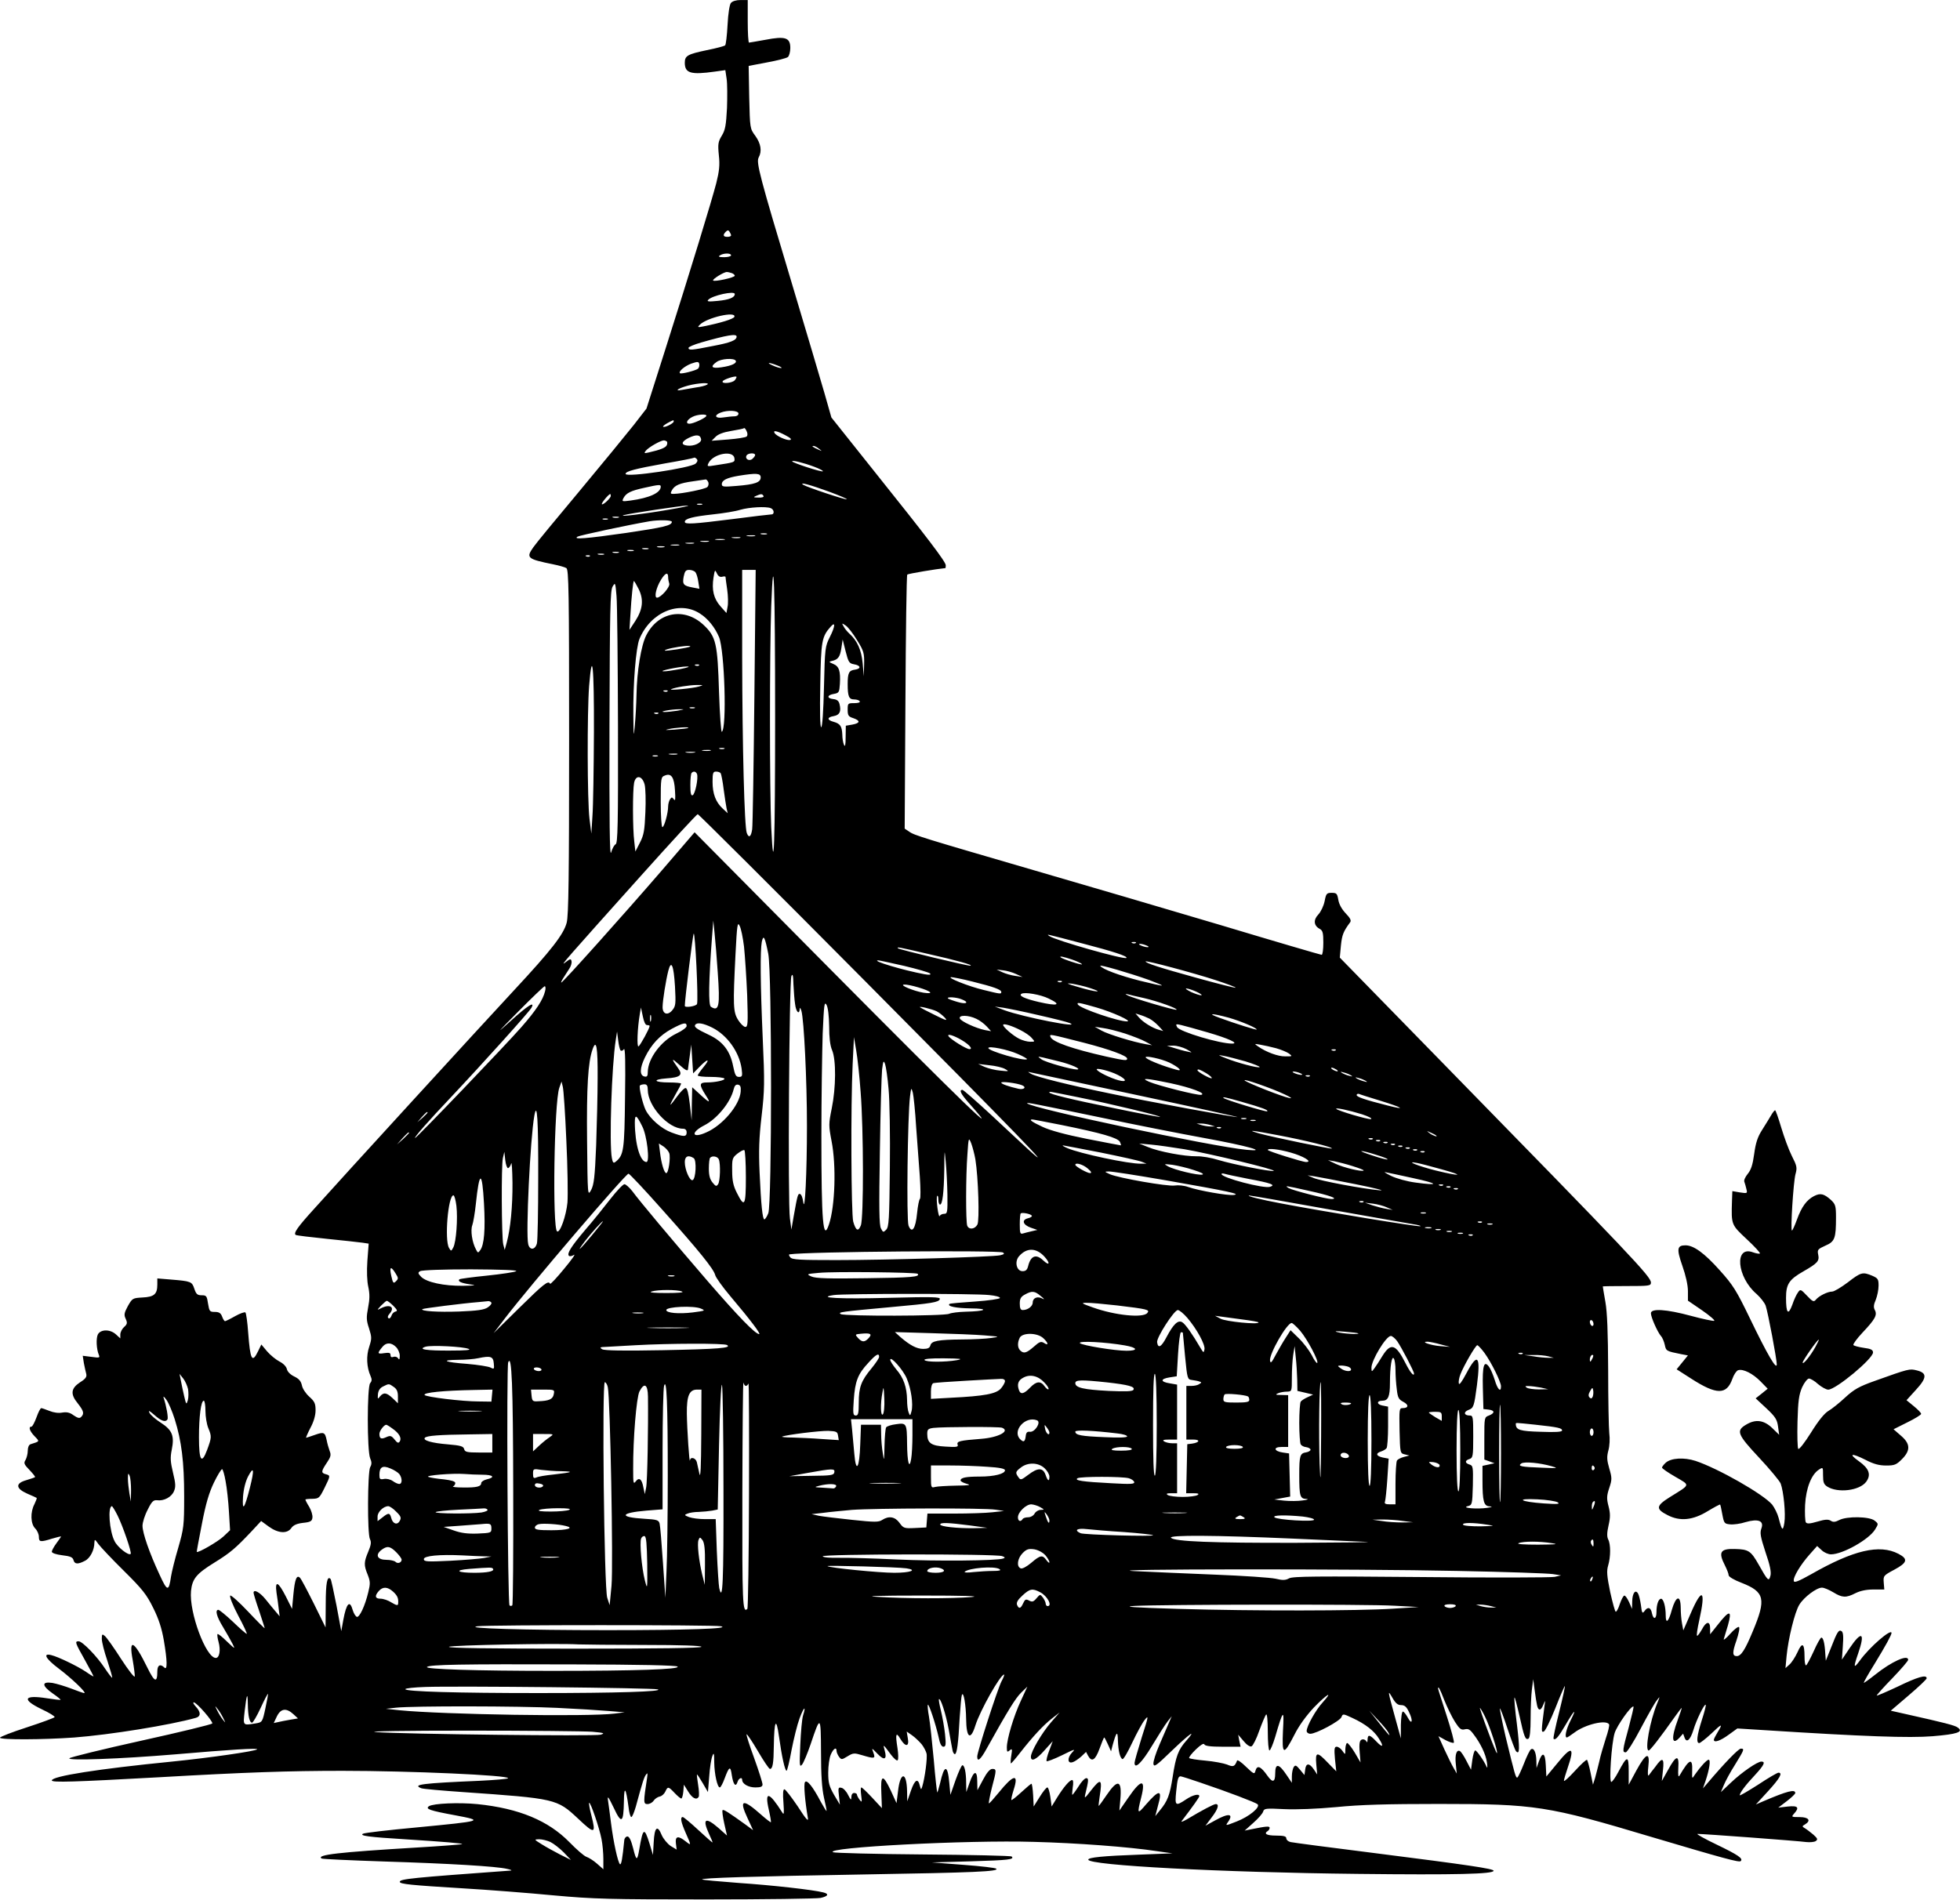 <?xml version="1.0" encoding="UTF-8" standalone="yes"?>
<svg version="1.0" xmlns="http://www.w3.org/2000/svg" width="794pt" height="770pt" viewBox="0 0 1059 1027" preserveAspectRatio="xMidYMid meet">
  <g transform="translate(0,1027) scale(0.1,-0.1)" fill="#000000" stroke="none">
    <path d="M3949 10254 c-7 -9 -15 -57 -18 -119 -3 -57 -9 -107 -13 -110 -4 -4
-48 -16 -99 -26 -104 -22 -119 -30 -119 -68 0 -57 33 -66 162 -48 l57 8 7 -47
c4 -26 4 -97 2 -158 -5 -92 -9 -118 -28 -149 -20 -33 -22 -46 -16 -106 6 -54
2 -87 -14 -151 -25 -96 -136 -461 -278 -907 l-99 -311 -69 -89 c-38 -48 -170
-209 -294 -358 -124 -148 -236 -284 -248 -302 -41 -58 -34 -64 108 -93 30 -6
62 -15 70 -20 13 -8 15 -123 15 -937 0 -735 -3 -939 -13 -979 -16 -63 -84
-150 -283 -364 -163 -175 -949 -1034 -1080 -1181 -91 -100 -115 -134 -101
-143 5 -3 80 -12 168 -21 87 -9 174 -18 193 -21 l33 -5 -7 -92 c-4 -58 -2
-111 5 -142 8 -38 8 -65 -1 -111 -10 -53 -10 -69 5 -113 15 -48 15 -55 1 -99
-17 -49 -14 -111 7 -158 8 -18 8 -27 -2 -39 -17 -21 -17 -365 0 -406 9 -20 9
-33 0 -48 -14 -28 -16 -362 -1 -389 8 -16 6 -31 -9 -67 -24 -57 -25 -73 -3
-126 14 -36 14 -48 3 -93 -18 -76 -48 -138 -62 -134 -7 3 -17 19 -22 36 -16
57 -34 39 -51 -52 l-11 -61 -26 139 c-15 76 -29 141 -32 143 -18 19 -26 -21
-26 -135 l-1 -127 -63 128 c-35 70 -68 133 -75 140 -18 18 -28 -6 -36 -92 l-7
-76 -34 68 c-41 80 -59 88 -50 20 4 -27 10 -66 12 -88 l5 -40 -21 25 c-12 14
-37 44 -56 68 -31 38 -64 55 -64 34 0 -5 13 -48 30 -97 16 -49 30 -91 30 -94
0 -3 -40 37 -89 89 -49 52 -93 91 -97 87 -5 -5 14 -53 43 -108 29 -54 50 -99
46 -99 -3 0 -37 29 -74 65 -38 36 -74 65 -79 65 -19 0 -10 -36 25 -93 19 -32
42 -72 51 -90 16 -31 14 -30 -30 12 -25 25 -48 43 -51 40 -2 -3 0 -22 6 -43
12 -44 5 -86 -15 -86 -53 0 -145 246 -134 362 7 66 29 93 126 153 86 53 115
78 200 168 l53 57 41 -30 c51 -37 100 -40 122 -8 11 16 30 24 63 28 40 4 49 9
51 28 2 13 -6 39 -17 58 -12 19 -21 37 -21 40 0 2 17 4 38 4 35 1 38 4 65 58
33 67 33 68 7 75 -26 7 -25 16 6 62 21 31 24 42 15 64 -5 14 -13 41 -16 58 -9
43 -15 46 -65 28 -23 -8 -44 -15 -46 -15 -2 0 8 24 23 53 18 33 28 68 28 95 0
37 -5 48 -34 74 -19 17 -37 44 -40 62 -5 22 -16 35 -41 47 -21 10 -37 26 -40
40 -3 14 -20 31 -40 41 -19 10 -49 34 -67 55 l-31 37 -18 -37 c-32 -66 -42
-46 -53 100 -4 57 -11 106 -15 110 -4 4 -29 -5 -56 -20 -26 -15 -51 -27 -54
-27 -4 0 -11 11 -16 25 -7 19 -17 25 -39 25 -28 0 -30 3 -37 45 -6 41 -9 45
-34 45 -24 0 -30 6 -40 35 -13 39 -17 41 -127 50 l-73 6 0 -33 c0 -52 -17 -67
-80 -70 -53 -3 -55 -4 -79 -46 -20 -37 -22 -48 -12 -69 10 -22 9 -29 -9 -45
-11 -10 -20 -28 -20 -40 l0 -21 -23 21 c-31 29 -82 29 -98 1 -11 -22 -8 -80 5
-111 7 -16 3 -17 -39 -11 l-48 6 6 -39 c4 -21 10 -48 13 -59 4 -16 -4 -27 -33
-45 -50 -33 -54 -64 -13 -114 33 -42 36 -56 18 -74 -8 -8 -18 -6 -40 9 -21 16
-38 19 -62 15 -20 -4 -47 0 -69 9 -20 8 -40 15 -44 15 -5 0 -16 -22 -26 -50
-10 -27 -22 -50 -27 -50 -18 0 -10 -24 17 -52 28 -29 29 -27 -22 -43 -9 -3
-15 -17 -15 -35 0 -17 -6 -39 -12 -50 -11 -17 -8 -24 22 -55 18 -19 32 -36 29
-38 -2 -2 -23 -9 -46 -16 -61 -17 -59 -45 4 -73 27 -11 49 -22 51 -23 2 -2 -4
-17 -12 -34 -23 -43 -21 -106 4 -131 11 -11 20 -31 20 -45 0 -29 8 -30 72 -10
27 8 48 13 48 11 0 -1 -11 -17 -25 -36 -14 -19 -25 -39 -25 -46 0 -7 23 -15
56 -19 44 -5 57 -11 61 -26 6 -23 24 -24 62 -4 28 14 51 58 51 99 1 19 3 18
22 -9 12 -16 74 -82 138 -145 100 -99 122 -127 158 -200 30 -60 46 -111 57
-174 19 -111 20 -165 3 -148 -22 22 -38 13 -38 -20 0 -65 -15 -60 -54 20 -72
147 -102 162 -79 40 7 -40 12 -80 11 -88 -2 -8 -35 35 -74 95 -39 61 -78 116
-88 124 -14 12 -16 10 -16 -16 0 -16 13 -69 30 -118 16 -49 28 -90 26 -92 -1
-2 -19 20 -38 49 -44 67 -123 148 -143 148 -22 0 -20 -6 34 -102 27 -49 48
-88 46 -88 -2 0 -21 11 -42 26 -45 30 -148 80 -185 89 -49 13 -32 -19 40 -73
69 -52 153 -132 137 -132 -4 0 -36 11 -69 24 -34 13 -80 27 -103 31 -59 9 -58
-15 2 -57 25 -17 44 -33 42 -34 -1 -2 -34 2 -73 8 -126 20 -139 -6 -29 -59 41
-19 73 -39 70 -43 -3 -4 -70 -29 -150 -55 -80 -26 -145 -51 -145 -56 0 -12
232 -11 400 1 196 15 517 67 657 106 29 8 29 31 1 61 -12 13 -17 23 -11 23 15
0 104 -102 100 -114 -2 -5 -174 -47 -383 -93 -208 -46 -383 -89 -389 -95 -14
-14 273 -4 571 21 301 26 450 35 443 27 -10 -10 -251 -45 -459 -66 -403 -40
-650 -79 -650 -102 0 -12 122 -8 575 17 470 27 706 35 995 35 365 0 905 -24
895 -40 -2 -4 -73 -10 -157 -14 -304 -13 -363 -20 -312 -40 10 -4 112 -13 228
-21 499 -35 505 -36 620 -144 90 -85 97 -83 71 19 -9 34 -14 64 -12 67 7 7 56
-137 67 -196 6 -29 10 -78 10 -108 l0 -55 -34 30 c-19 17 -45 33 -57 37 -13 4
-54 40 -93 80 -114 116 -272 182 -496 205 -101 10 -237 4 -262 -11 -22 -15 4
-24 140 -49 159 -30 155 -31 -208 -66 -151 -14 -281 -29 -289 -34 -20 -11 33
-18 229 -30 205 -13 312 -22 307 -26 -2 -2 -116 -11 -253 -19 -415 -25 -538
-39 -506 -59 5 -3 158 -10 339 -16 350 -11 606 -26 663 -40 19 -4 28 -8 20 -9
-533 -39 -600 -45 -600 -61 0 -12 61 -18 340 -35 135 -8 355 -25 490 -38 220
-20 304 -22 825 -22 319 0 597 4 618 8 42 9 48 22 15 30 -54 14 -277 39 -456
51 -106 8 -195 16 -198 19 -9 8 279 17 876 27 598 10 728 16 713 31 -5 5 -85
14 -178 21 l-170 13 213 6 c202 6 235 10 218 26 -4 4 -219 9 -479 11 -260 2
-478 8 -486 12 -49 26 723 67 1087 56 229 -6 512 -27 662 -50 l85 -12 -180 -7
c-195 -7 -275 -15 -275 -27 0 -31 718 -69 1455 -77 531 -6 735 -1 735 17 0 11
-136 31 -640 95 -239 30 -445 57 -457 60 -13 3 -23 12 -23 20 0 11 -13 15 -55
15 -51 0 -69 10 -45 25 5 3 10 11 10 17 0 10 -17 9 -100 -8 l-35 -7 47 42 c26
23 50 50 53 61 5 17 14 18 113 13 67 -3 173 1 282 11 129 13 276 17 555 17
520 0 586 -10 1150 -179 387 -115 472 -138 480 -130 15 14 -13 33 -129 89 -67
32 -113 58 -104 58 25 1 547 -38 588 -44 19 -2 42 0 50 5 13 9 11 14 -12 35
-16 13 -36 29 -45 34 -17 10 -17 12 -1 21 35 21 21 40 -29 40 -44 0 -45 1 -30
18 31 34 22 45 -34 39 l-51 -6 46 35 c25 19 46 39 46 44 0 22 -43 11 -174 -45
l-39 -17 66 72 c63 69 81 100 56 100 -6 0 -56 -29 -110 -65 -55 -35 -99 -61
-99 -57 0 13 31 55 82 109 49 53 59 73 35 73 -22 0 -106 -58 -164 -113 l-55
-52 16 38 c9 22 36 72 61 111 49 80 52 86 31 86 -13 0 -91 -81 -179 -185 l-26
-30 14 40 c21 62 29 115 17 115 -10 0 -44 -37 -74 -80 -16 -25 -16 -25 -15 20
3 72 -15 66 -68 -25 -7 -12 -9 -1 -7 40 5 74 -11 71 -56 -11 l-33 -59 6 58 c8
68 -3 73 -41 19 -16 -20 -32 -41 -36 -47 -5 -5 -6 16 -2 48 10 82 -12 75 -64
-20 l-42 -78 0 74 c0 85 -8 85 -55 -3 -16 -31 -34 -56 -39 -56 -13 0 1 208 18
264 12 40 92 153 102 143 2 -2 -10 -52 -26 -113 -34 -124 -35 -134 -16 -134 7
0 44 58 81 129 37 70 76 139 87 152 18 24 18 23 2 -16 -40 -97 -68 -255 -46
-255 8 0 62 70 142 183 18 26 35 47 36 47 2 0 -8 -29 -21 -65 -37 -98 -32
-142 11 -94 l18 20 8 -22 c11 -30 31 -12 48 43 15 51 59 142 66 135 3 -2 -7
-40 -21 -83 -27 -85 -31 -124 -14 -124 5 0 35 23 65 51 58 56 65 57 34 7 -11
-18 -20 -36 -20 -40 0 -18 35 -6 80 27 l47 34 144 -9 c548 -35 784 -43 911
-33 133 11 169 23 136 47 -16 12 -72 26 -282 73 l-80 18 97 83 c53 45 97 87
97 92 0 22 -50 7 -157 -45 -62 -29 -113 -51 -113 -48 0 3 38 46 85 94 47 49
85 93 85 99 0 31 -89 -9 -178 -80 -34 -27 -62 -47 -62 -44 0 4 26 50 59 103
58 95 91 155 91 166 0 26 -118 -75 -171 -149 -34 -46 -36 -39 -9 39 39 113 19
125 -47 27 l-41 -61 5 73 c4 53 2 75 -7 81 -15 9 -23 -2 -57 -90 l-28 -70 -3
40 c-3 55 -11 85 -21 85 -5 0 -24 -34 -42 -75 -19 -41 -37 -75 -41 -75 -5 0
-8 21 -8 48 0 72 -13 80 -38 23 -12 -26 -32 -57 -44 -67 l-21 -19 6 65 c9 94
44 238 69 278 25 41 93 92 122 92 12 0 39 -12 61 -25 49 -30 69 -31 120 -5 26
13 59 20 98 20 l58 0 -3 37 c-3 37 -1 39 57 70 71 38 76 58 22 86 -102 53
-243 20 -472 -111 -68 -38 -91 -47 -93 -36 -5 20 37 89 86 144 l40 45 24 -22
c13 -13 36 -23 51 -23 63 0 205 80 238 134 19 31 19 31 -2 48 -27 23 -151 25
-192 3 -21 -11 -33 -12 -46 -3 -13 8 -31 7 -71 -5 -42 -12 -56 -13 -63 -4 -4
7 -6 49 -4 94 5 91 34 165 75 191 22 14 22 14 22 -32 0 -36 4 -48 23 -60 57
-36 174 -22 210 26 28 38 16 72 -39 111 -59 42 -41 46 35 8 44 -23 74 -31 112
-31 45 0 55 4 85 34 48 48 46 84 -6 128 l-39 34 74 37 c41 20 75 41 75 46 0 6
-18 24 -40 42 l-39 32 50 55 c61 66 62 92 6 106 -40 10 -41 10 -231 -58 -81
-29 -108 -44 -156 -88 -31 -29 -72 -62 -91 -73 -22 -13 -55 -54 -94 -117 -34
-54 -64 -93 -69 -88 -4 4 -6 71 -4 147 3 114 8 146 25 186 12 26 29 47 37 47
8 0 31 -13 49 -30 19 -16 44 -30 55 -30 41 0 242 167 242 201 0 14 -11 20 -50
25 -28 4 -53 11 -56 15 -3 5 19 35 49 67 68 72 81 95 67 122 -8 14 -7 29 5 56
8 20 15 54 15 76 0 35 -3 40 -35 54 -51 21 -60 19 -131 -36 -36 -27 -74 -50
-85 -50 -24 0 -71 -23 -88 -44 -11 -13 -17 -11 -48 22 -33 35 -36 36 -48 18
-8 -10 -22 -40 -31 -67 -22 -60 -34 -47 -34 37 0 74 16 99 95 144 75 43 86 55
79 89 -6 27 -2 31 38 49 52 22 58 40 58 153 0 62 -3 71 -27 94 -38 34 -57 39
-92 21 -40 -21 -67 -58 -92 -127 -12 -33 -24 -59 -27 -59 -9 0 8 263 19 304
10 36 8 45 -20 100 -17 34 -42 103 -57 153 -15 51 -30 93 -33 93 -3 0 -13 -12
-22 -28 -9 -15 -30 -50 -48 -78 -25 -39 -35 -71 -43 -130 -8 -59 -17 -86 -35
-108 -13 -16 -22 -35 -18 -43 3 -8 8 -26 11 -39 6 -24 5 -24 -35 -18 l-41 7
-2 -54 c-4 -129 -4 -127 80 -206 42 -39 74 -74 71 -77 -3 -3 -20 0 -37 6 -103
39 -88 -134 19 -225 21 -19 43 -47 49 -63 13 -39 60 -289 60 -317 0 -34 -50
51 -145 248 -73 151 -91 180 -163 260 -83 93 -141 135 -185 135 -46 0 -49 -19
-17 -111 18 -51 30 -104 30 -136 l0 -52 76 -52 c42 -29 72 -55 66 -57 -6 -2
-63 10 -126 27 -133 36 -216 41 -216 14 0 -22 36 -102 54 -123 8 -8 17 -30 21
-48 7 -33 8 -34 88 -50 l37 -7 -30 -37 -31 -38 78 -50 c138 -89 192 -89 223
-2 8 23 22 44 31 47 27 9 80 -18 122 -61 l38 -39 -32 -26 -33 -26 58 -54 c49
-46 58 -61 63 -99 l6 -44 -38 37 c-45 43 -90 49 -142 17 -54 -32 -45 -53 72
-178 58 -62 110 -125 116 -139 16 -43 28 -164 20 -213 -8 -47 -13 -43 -31 27
-6 23 -22 55 -35 72 -49 57 -291 195 -414 236 -62 20 -132 16 -161 -10 -11
-10 -20 -22 -20 -26 0 -5 32 -27 72 -50 82 -48 84 -39 -30 -110 -75 -47 -77
-64 -12 -97 67 -35 137 -28 218 22 35 21 65 37 66 35 2 -2 7 -26 12 -54 9 -47
11 -50 42 -53 18 -2 56 3 83 12 70 20 101 7 86 -34 -9 -24 -5 -45 22 -128 24
-69 32 -108 27 -127 -9 -34 -14 -29 -64 60 -42 74 -54 82 -129 84 -78 2 -90
-17 -53 -89 11 -22 20 -45 20 -53 0 -8 30 -26 70 -41 125 -49 134 -87 60 -263
-41 -99 -63 -133 -86 -133 -24 0 -25 19 -2 84 12 36 19 68 14 73 -4 4 -26 -12
-48 -37 -22 -25 -38 -37 -34 -27 3 10 13 43 22 73 24 85 9 85 -56 2 l-40 -50
0 31 c0 42 -21 40 -44 -4 -11 -19 -22 -35 -26 -35 -5 0 1 37 11 83 37 165 16
182 -46 38 l-40 -92 -7 38 c-4 21 -7 59 -7 86 -1 70 -26 63 -48 -13 -17 -64
-33 -79 -33 -31 0 48 -12 91 -25 91 -14 0 -25 -31 -25 -72 0 -38 -16 -43 -24
-8 -6 34 -23 39 -41 13 -11 -15 -14 -10 -19 33 -4 27 -11 56 -16 63 -14 23
-30 1 -31 -42 l-1 -42 -16 37 c-10 21 -21 37 -26 35 -6 -2 -16 -22 -24 -45 -7
-23 -17 -42 -22 -42 -4 0 -17 48 -30 106 -18 88 -20 114 -11 144 14 47 14 115
0 141 -7 14 -7 36 2 75 10 44 10 65 0 104 -11 42 -10 57 4 99 15 45 15 54 0
105 -13 45 -14 63 -5 97 7 24 9 65 5 94 -3 28 -6 181 -6 340 -1 204 -5 313
-15 369 -8 45 -14 82 -14 84 0 1 59 2 130 2 121 0 130 1 130 19 0 32 -103 141
-1139 1201 l-542 555 6 65 c6 58 13 76 50 126 7 10 0 23 -24 48 -21 22 -36 49
-40 73 -6 34 -9 38 -36 38 -27 0 -30 -4 -38 -45 -5 -25 -20 -57 -34 -72 -28
-29 -25 -61 8 -78 16 -9 19 -22 19 -75 0 -36 -4 -65 -9 -65 -5 0 -251 72 -547
161 -297 88 -748 221 -1004 295 -607 177 -651 190 -678 210 l-24 16 4 683 c2
376 6 686 10 690 5 5 162 31 206 35 1 0 2 7 2 15 0 19 -95 144 -383 504 l-235
295 -37 130 c-21 72 -100 340 -177 596 -174 579 -193 652 -179 679 19 34 12
75 -18 117 -29 39 -29 40 -33 209 l-3 169 100 19 c55 10 105 23 112 29 7 6 13
28 13 49 0 56 -27 65 -135 44 -45 -8 -85 -15 -88 -15 -4 0 -7 52 -7 115 l0
115 -39 0 c-23 0 -44 -6 -52 -16z m1 -1256 c0 -5 -9 -8 -20 -8 -23 0 -26 10
-8 28 9 9 14 9 20 -1 4 -6 8 -15 8 -19z m0 -108 c0 -5 -17 -10 -37 -10 -28 0
-34 3 -23 10 20 13 60 13 60 0z m4 -96 c9 -3 16 -10 16 -14 0 -10 -109 -34
-117 -26 -6 6 57 46 74 46 6 0 18 -3 27 -6z m16 -113 c0 -19 -30 -31 -91 -37
-51 -5 -62 -4 -52 6 21 23 143 50 143 31z m-2 -123 c-4 -12 -77 -34 -168 -52
-31 -6 -33 -5 -19 9 39 39 197 75 187 43z m12 -107 c0 -20 -33 -33 -129 -51
-115 -23 -131 -24 -131 -10 0 5 30 18 68 29 140 40 192 49 192 32z m-5 -130
c8 -14 -22 -28 -77 -36 -53 -8 -63 3 -26 29 25 18 93 22 103 7z m-203 -43
c-10 -10 -92 -31 -98 -25 -10 9 26 39 61 52 35 12 40 11 43 -2 2 -8 -1 -20 -6
-25z m428 17 c19 -7 28 -14 20 -14 -8 0 -28 6 -45 14 -39 17 -21 18 25 0z
m-230 -80 c-14 -16 -75 -21 -65 -5 6 10 67 30 74 24 2 -2 -2 -10 -9 -19z
m-150 -24 c-8 -5 -35 -12 -60 -15 -25 -4 -58 -10 -75 -13 -45 -8 -22 8 32 23
56 15 126 18 103 5z m170 -156 c0 -9 -9 -15 -22 -15 -13 0 -40 -3 -60 -6 -43
-7 -53 11 -15 26 38 15 97 12 97 -5z m-174 -14 c-8 -12 -71 -41 -91 -41 -23 0
-14 22 16 37 28 15 83 17 75 4z m-176 -29 c0 -10 -50 -35 -57 -28 -3 2 8 11
24 20 34 18 33 18 33 8z m394 -81 c-5 -5 -49 -12 -99 -16 l-90 -7 21 21 c13
14 42 25 84 32 36 6 67 12 70 15 2 3 9 -4 14 -16 6 -12 6 -24 0 -29z m209 7
c29 -15 37 -23 25 -26 -18 -3 -73 21 -83 38 -10 16 13 12 58 -12z m-455 -21
c4 -20 -39 -40 -75 -35 -35 4 -32 21 7 41 41 20 63 19 68 -6z m-185 -13 c3 -3
3 -12 0 -19 -5 -14 -35 -26 -97 -40 -26 -6 -28 -5 -16 10 15 18 78 54 96 55 6
0 13 -3 17 -6z m823 -40 c18 -14 18 -14 -6 -3 -31 14 -36 19 -24 19 6 0 19 -7
30 -16z m-458 -50 c3 -23 4 -22 -106 -39 -42 -7 -43 -6 -33 14 27 50 133 69
139 25z m112 17 c0 -5 -7 -14 -15 -21 -18 -15 -42 1 -31 19 8 13 46 15 46 2z
m-321 -46 c-24 -24 -379 -77 -379 -56 0 14 49 27 215 57 83 14 152 28 154 30
3 3 9 0 15 -6 7 -7 5 -15 -5 -25z m639 -17 c29 -11 51 -22 48 -25 -5 -6 -166
46 -166 54 0 7 59 -7 118 -29z m-288 -58 c0 -27 -31 -38 -130 -46 -70 -6 -80
-5 -80 9 0 22 27 35 92 46 94 15 118 14 118 -9z m-283 -26 c3 -8 1 -20 -5 -26
-11 -11 -135 -36 -180 -37 -20 -1 -21 2 -12 19 15 27 41 39 115 49 33 5 64 9
68 10 4 0 10 -6 14 -15z m655 -52 c54 -20 96 -38 93 -40 -5 -5 -215 65 -235
78 -25 17 35 1 142 -38z m-912 28 c0 -33 -60 -61 -163 -75 -47 -6 -48 -6 -38
14 15 27 39 39 113 55 80 18 88 18 88 6z m-270 -50 c0 -12 -42 -51 -48 -45 -5
5 37 55 45 55 2 0 3 -4 3 -10z m825 0 c4 -6 -7 -10 -27 -9 -27 0 -30 2 -13 9
27 12 33 12 40 0z m-332 -47 c-7 -2 -19 -2 -25 0 -7 3 -2 5 12 5 14 0 19 -2
13 -5z m-183 -28 c-126 -22 -274 -40 -240 -29 30 9 316 52 345 52 17 0 -31
-11 -105 -23z m554 9 c19 -7 22 -34 4 -34 -7 0 -101 -11 -208 -25 -215 -27
-260 -30 -260 -15 0 17 42 28 151 40 57 6 124 17 149 25 48 14 138 19 164 9z
m-821 -51 c-7 -2 -21 -2 -30 0 -10 3 -4 5 12 5 17 0 24 -2 18 -5z m-60 -10
c-7 -2 -19 -2 -25 0 -7 3 -2 5 12 5 14 0 19 -2 13 -5z m347 -13 c0 -20 -44
-30 -246 -60 -217 -31 -292 -37 -263 -20 12 7 268 62 389 83 48 8 120 7 120
-3z m513 -67 c-7 -2 -21 -2 -30 0 -10 3 -4 5 12 5 17 0 24 -2 18 -5z m-65 -10
c-10 -2 -28 -2 -40 0 -13 2 -5 4 17 4 22 1 32 -1 23 -4z m-80 -10 c-10 -2 -28
-2 -40 0 -13 2 -5 4 17 4 22 1 32 -1 23 -4z m-85 -10 c-13 -2 -33 -2 -45 0
-13 2 -3 4 22 4 25 0 35 -2 23 -4z m-85 -10 c-10 -2 -28 -2 -40 0 -13 2 -5 4
17 4 22 1 32 -1 23 -4z m-80 -10 c-10 -2 -28 -2 -40 0 -13 2 -5 4 17 4 22 1
32 -1 23 -4z m-80 -10 c-10 -2 -28 -2 -40 0 -13 2 -5 4 17 4 22 1 32 -1 23 -4z
m-80 -10 c-10 -2 -26 -2 -35 0 -10 3 -2 5 17 5 19 0 27 -2 18 -5z m-85 -10
c-7 -2 -21 -2 -30 0 -10 3 -4 5 12 5 17 0 24 -2 18 -5z m-80 -10 c-7 -2 -21
-2 -30 0 -10 3 -4 5 12 5 17 0 24 -2 18 -5z m-80 -10 c-7 -2 -21 -2 -30 0 -10
3 -4 5 12 5 17 0 24 -2 18 -5z m-80 -10 c-7 -2 -21 -2 -30 0 -10 3 -4 5 12 5
17 0 24 -2 18 -5z m-76 -9 c-3 -3 -12 -4 -19 -1 -8 3 -5 6 6 6 11 1 17 -2 13
-5z m570 -86 c6 -7 13 -30 16 -52 l6 -38 -37 7 c-49 9 -56 17 -48 59 6 29 11
36 30 36 13 0 28 -6 33 -12z m145 -25 c10 3 18 2 18 -1 0 -4 4 -34 9 -68 5
-34 6 -76 2 -94 l-6 -33 -32 36 c-37 42 -48 88 -38 155 7 43 8 45 18 24 7 -16
17 -22 29 -19z m174 -645 c-4 -376 -9 -700 -12 -720 -6 -41 -18 -49 -29 -20
-13 32 -24 464 -25 945 l0 477 36 0 37 0 -7 -682z m112 -113 c0 -689 -7 -892
-21 -596 -9 200 -9 952 0 1196 13 348 21 117 21 -600z m-578 756 c0 -11 3 -26
6 -35 6 -17 -45 -76 -66 -76 -17 0 -5 54 21 96 23 38 39 44 39 15z m-159 -65
c28 -57 22 -110 -19 -173 l-31 -47 5 80 c6 104 15 184 19 184 2 0 14 -20 26
-44z m-112 -742 c1 -530 -1 -633 -13 -637 -7 -3 -18 -23 -24 -44 -8 -27 -10
162 -9 687 2 623 4 729 17 750 14 24 15 22 21 -50 4 -41 7 -359 8 -706z m443
610 c43 -27 81 -75 103 -127 30 -73 43 -495 15 -512 -4 -3 -11 93 -15 213 -8
266 -16 301 -84 365 -103 96 -244 71 -309 -56 -28 -54 -51 -195 -53 -322 -1
-49 -5 -124 -9 -165 -6 -69 -7 -65 -8 55 -2 172 14 365 33 412 60 144 215 210
327 137z m702 -126 c-26 -52 -27 -59 -32 -270 -3 -132 -9 -218 -15 -218 -6 0
-8 83 -5 228 4 238 8 261 56 315 27 31 25 2 -4 -55z m147 -18 c36 -58 39 -69
38 -129 l-2 -66 -6 71 c-7 72 -29 121 -72 160 -11 10 -26 28 -31 39 -11 18
-10 19 12 4 12 -8 40 -44 61 -79z m-17 -130 c37 -6 40 -24 6 -29 -33 -4 -40
-17 -40 -78 0 -67 7 -83 35 -83 13 0 27 -4 30 -10 4 -6 -8 -10 -29 -10 -35 0
-36 -1 -36 -36 0 -30 4 -37 30 -45 40 -14 38 -27 -5 -35 l-35 -6 -1 -62 c0
-43 -3 -55 -9 -41 -5 11 -9 36 -9 55 -2 45 -11 59 -47 69 -37 10 -36 25 1 31
32 6 41 25 31 65 -4 17 -14 25 -34 27 -36 4 -34 22 4 28 27 5 29 9 32 54 4 69
-4 95 -36 108 -24 10 -25 12 -7 16 33 7 44 22 51 70 l7 46 16 -64 c15 -59 19
-65 45 -70z m-885 96 c-7 -7 -132 -26 -137 -22 -2 3 16 9 40 14 46 10 104 15
97 8z m48 -102 c-3 -3 -12 -4 -19 -1 -8 3 -5 6 6 6 11 1 17 -2 13 -5z m-568
-361 c-1 -197 -4 -401 -8 -453 l-6 -95 -10 80 c-12 100 -13 573 -2 718 17 208
27 108 26 -250z m466 341 c-38 -7 -79 -13 -90 -12 -33 1 87 26 125 26 22 0 10
-5 -35 -14z m102 -94 c-31 -10 -168 -23 -151 -15 19 10 99 23 139 23 37 0 38
0 12 -8z m-170 -26 c-3 -3 -12 -4 -19 -1 -8 3 -5 6 6 6 11 1 17 -2 13 -5z
m146 -91 c-7 -2 -19 -2 -25 0 -7 3 -2 5 12 5 14 0 19 -2 13 -5z m-93 -14 c-25
-4 -56 -7 -70 -7 -38 1 37 15 80 15 32 0 31 0 -10 -8z m-103 -15 c-3 -3 -12
-4 -19 -1 -8 3 -5 6 6 6 11 1 17 -2 13 -5z m162 -78 c-2 -2 -35 -6 -74 -9 -45
-3 -58 -3 -35 2 37 9 116 14 109 7z m194 -113 c-7 -2 -19 -2 -25 0 -7 3 -2 5
12 5 14 0 19 -2 13 -5z m-75 -10 c-10 -2 -28 -2 -40 0 -13 2 -5 4 17 4 22 1
32 -1 23 -4z m-85 -10 c-13 -2 -33 -2 -45 0 -13 2 -3 4 22 4 25 0 35 -2 23 -4z
m-95 -10 c-10 -2 -28 -2 -40 0 -13 2 -5 4 17 4 22 1 32 -1 23 -4z m-105 -10
c-7 -2 -19 -2 -25 0 -7 3 -2 5 12 5 14 0 19 -2 13 -5z m213 -96 c8 -22 -10
-110 -24 -115 -9 -3 -12 13 -12 56 0 32 3 62 7 65 10 11 23 8 29 -6z m128 4
c3 -5 11 -44 16 -87 6 -44 13 -90 16 -104 l6 -25 -27 25 c-38 35 -55 80 -55
145 0 48 3 55 19 55 11 0 22 -4 25 -9z m-247 -93 c3 -47 2 -59 -6 -48 -10 13
-12 13 -21 0 -5 -8 -10 -25 -10 -38 0 -36 -21 -112 -31 -112 -5 0 -9 61 -9
135 0 131 1 136 23 144 34 14 50 -10 54 -81z m-164 32 c5 -19 7 -87 4 -150 -4
-97 -8 -122 -29 -163 l-25 -49 -6 54 c-9 69 -9 276 -1 317 9 45 44 40 57 -9z
m1196 -1067 c817 -823 1038 -1051 880 -908 -30 28 -121 112 -202 188 -81 75
-152 137 -157 137 -19 0 -9 -21 32 -68 203 -227 -18 -14 -747 721 l-732 739
-177 -206 c-200 -232 -535 -606 -543 -606 -3 0 2 11 11 25 9 14 23 36 32 50 9
13 14 31 12 40 -3 15 -7 14 -33 -6 -35 -27 3 16 408 468 164 183 302 333 307
333 4 0 414 -408 909 -907z m-801 52 c13 -183 7 -214 -37 -186 -14 9 -12 139
6 376 l7 90 7 -70 c4 -38 12 -133 17 -210z m142 139 c5 -49 13 -167 17 -261 5
-154 4 -173 -10 -173 -8 0 -26 17 -39 38 -27 43 -28 78 -14 356 8 158 11 176
22 153 8 -14 18 -65 24 -113z m-254 -310 c-4 -12 -66 -22 -66 -10 0 32 43 383
48 390 8 13 26 -359 18 -380z m2087 326 c158 -41 242 -68 233 -77 -10 -11
-384 95 -416 118 -12 8 -11 9 5 5 11 -2 91 -23 178 -46z m-1702 -55 c20 -102
20 -1355 0 -1402 -7 -18 -17 -33 -21 -33 -10 0 -18 78 -26 255 -5 115 -3 185
11 304 16 138 17 180 6 420 -13 297 -14 472 -5 521 9 42 17 26 35 -65z m1986
59 c-3 -3 -12 -4 -19 -1 -8 3 -5 6 6 6 11 1 17 -2 13 -5z m58 -14 c13 -5 14
-9 5 -9 -8 0 -24 4 -35 9 -13 5 -14 9 -5 9 8 0 24 -4 35 -9z m-1182 -45 c156
-35 252 -62 229 -64 -16 -1 -384 87 -390 94 -9 9 6 6 161 -30z m780 -31 c26
-9 50 -20 53 -25 5 -8 -104 27 -115 37 -10 9 18 3 62 -12z m-908 -34 c71 -17
134 -35 140 -41 7 -7 -2 -9 -30 -4 -110 20 -292 74 -250 75 6 0 68 -14 140
-30z m1683 -77 c61 -20 110 -38 108 -41 -3 -2 -98 22 -213 54 -196 54 -273 79
-273 88 0 7 259 -62 378 -101z m-2921 -34 c5 -94 4 -106 -14 -128 -25 -31 -53
-22 -53 16 0 35 18 146 31 197 16 61 29 30 36 -85z m2561 35 c40 -15 71 -28
70 -30 -2 -2 -56 10 -120 26 -110 28 -202 62 -213 80 -6 9 156 -38 263 -76z
m-718 32 l35 -16 -40 6 c-22 3 -53 12 -70 20 l-30 14 35 -4 c19 -2 51 -11 70
-20z m-1194 -163 c5 -42 23 -60 25 -25 0 9 4 5 9 -11 14 -47 30 -376 30 -622
0 -252 -11 -477 -20 -411 -3 22 -10 41 -17 43 -12 4 -14 -5 -35 -122 l-12 -70
-8 60 c-12 80 -4 1284 8 1310 7 15 10 4 11 -45 2 -36 5 -84 9 -107z m959 122
c113 -28 155 -43 155 -56 0 -12 -3 -12 -96 11 -80 19 -203 68 -174 69 8 0 60
-10 115 -24z m482 -1 c-3 -3 -12 -4 -19 -1 -8 3 -5 6 6 6 11 1 17 -2 13 -5z
m153 -34 c83 -27 27 -22 -65 6 -60 17 -69 22 -35 18 25 -4 70 -14 100 -24z
m-929 4 c71 -21 89 -38 29 -29 -54 9 -136 43 -104 44 11 1 45 -6 75 -15z
m-2016 -21 c-11 -46 -49 -104 -128 -194 -83 -95 -566 -599 -574 -599 -9 0 72
92 198 225 164 174 418 456 430 478 22 39 -20 13 -111 -70 -83 -75 -78 -69 40
50 74 75 139 137 143 137 5 0 6 -12 2 -27z m3520 -3 c22 -10 33 -19 25 -19 -8
0 -33 8 -55 18 -22 11 -33 19 -25 19 8 0 33 -8 55 -18z m-800 -36 c74 -35 51
-43 -53 -19 -77 18 -110 34 -93 44 17 11 103 -4 146 -25z m516 2 c74 -17 183
-56 176 -63 -6 -5 -245 65 -267 79 -12 7 -11 8 5 4 11 -3 49 -12 86 -20z
m-987 -6 c46 -17 29 -30 -20 -15 -25 7 -49 16 -52 19 -9 10 45 7 72 -4z m-714
-146 c0 -61 5 -105 16 -130 22 -52 21 -202 -2 -314 -17 -84 -17 -93 -1 -177
26 -132 19 -352 -14 -450 -32 -97 -41 14 -41 477 0 206 4 456 7 554 7 157 9
176 21 155 8 -15 13 -59 14 -115z m1445 101 c86 -25 194 -74 165 -75 -46 -1
-252 69 -266 91 -8 14 6 11 101 -16z m-865 -20 c14 -7 34 -23 45 -35 17 -19 7
-16 -55 15 -41 20 -77 39 -79 41 -9 9 65 -10 89 -21z m550 -21 c80 -18 156
-37 170 -43 69 -31 -254 33 -352 69 l-53 20 45 -6 c25 -4 110 -21 190 -40z
m-2114 -54 c8 0 14 -2 14 -5 0 -12 -50 -104 -60 -110 -10 -6 -6 100 7 175 l6
35 10 -47 c6 -30 14 -48 23 -48z m21 23 c-3 -10 -5 -4 -5 12 0 17 2 24 5 18 2
-7 2 -21 0 -30z m2693 12 c14 -7 36 -25 50 -40 l25 -27 -25 7 c-35 10 -83 40
-106 66 l-19 22 25 -8 c14 -4 36 -13 50 -20z m429 5 c66 -19 151 -55 151 -64
0 -4 -113 31 -200 63 -72 26 -44 26 49 1z m-1364 -6 c18 -8 43 -27 56 -41 l24
-26 -33 6 c-49 10 -130 47 -136 63 -7 19 46 19 89 -2z m-1565 -39 c0 -8 -24
-26 -54 -40 -84 -40 -155 -135 -156 -208 0 -22 -4 -28 -17 -25 -28 5 -27 44 1
102 35 72 81 121 146 156 62 33 80 37 80 15z m139 -9 c81 -41 145 -132 158
-221 5 -40 4 -45 -14 -45 -17 0 -22 10 -32 59 -16 81 -55 132 -128 167 -70 33
-84 44 -77 55 9 15 43 10 93 -15z m1666 -14 c22 -11 49 -29 59 -41 19 -21 19
-21 -8 -21 -15 0 -41 7 -59 16 -34 17 -87 63 -87 75 0 10 47 -4 95 -29z m1012
-12 c110 -32 169 -59 131 -60 -66 -1 -284 64 -298 89 -9 17 -7 18 23 11 17 -4
83 -22 144 -40z m-447 -6 c41 -14 91 -33 110 -44 l35 -19 -35 6 c-65 11 -202
53 -238 73 l-37 21 45 -7 c25 -3 79 -17 120 -30z m-2727 -91 c5 -4 13 -1 18 7
7 10 9 -74 6 -260 -3 -286 -7 -313 -50 -348 -12 -10 -16 -7 -21 19 -15 77 -1
501 21 639 l7 45 6 -47 c3 -26 9 -51 13 -55z m1843 56 c42 -25 62 -49 42 -49
-17 0 -102 53 -113 70 -10 16 29 4 71 -21z m663 -15 c139 -36 231 -70 231 -85
0 -12 -8 -12 -113 11 -182 41 -291 79 -301 106 -6 17 -10 17 183 -32z m-1209
-265 c16 -200 17 -684 1 -722 -14 -35 -27 -28 -41 21 -11 42 -14 627 -3 852
l7 145 12 -71 c7 -40 18 -141 24 -225z m-1421 76 c0 -88 -4 -253 -8 -366 -7
-171 -12 -211 -27 -240 -19 -34 -19 -34 -22 266 -3 290 5 426 30 495 20 57 28
11 27 -155z m3666 160 c28 -8 59 -21 70 -29 19 -15 18 -15 -20 -15 -39 -1
-104 23 -148 54 -21 15 -21 15 13 9 19 -3 58 -12 85 -19z m-3116 -101 c46 47
61 46 22 -1 -17 -21 -31 -41 -31 -45 0 -5 31 -8 69 -8 39 0 72 -4 75 -9 6 -9
-49 -21 -96 -21 -40 0 -41 -12 -7 -66 33 -50 25 -49 -38 10 l-33 30 -2 -90 -1
-89 -10 88 c-7 59 -14 87 -23 87 -7 0 -27 -20 -45 -45 -18 -25 -34 -45 -36
-45 -3 0 9 24 26 54 17 29 31 56 31 60 0 3 -29 6 -64 6 -83 0 -94 16 -16 22
76 5 91 18 64 55 -39 54 -37 58 7 18 30 -27 44 -35 46 -25 1 8 5 42 10 75 l8
60 5 -78 5 -78 34 35z m2631 96 c35 -20 35 -20 5 -13 -16 3 -48 12 -70 19
l-40 12 35 1 c19 0 51 -9 70 -19z m-911 -26 c30 -13 52 -26 50 -28 -13 -13
-209 44 -209 60 0 13 106 -8 159 -32z m1718 20 c-3 -3 -12 -4 -19 -1 -8 3 -5
6 6 6 11 1 17 -2 13 -5z m-488 -60 c45 -14 80 -28 77 -31 -7 -7 -121 23 -185
49 -42 17 -43 18 -11 12 19 -3 73 -17 119 -30z m-1004 -1 c64 -16 122 -42 94
-43 -30 0 -170 39 -192 55 -22 16 -22 16 8 10 17 -4 57 -14 90 -22z m592 -5
c23 -11 47 -26 54 -34 9 -11 2 -11 -40 2 -65 19 -141 51 -141 60 0 10 83 -8
127 -28z m-1516 -143 c6 -61 9 -253 7 -427 -3 -279 -5 -319 -20 -334 -15 -15
-17 -15 -28 7 -10 18 -11 111 -6 414 3 214 9 415 12 445 6 47 8 51 16 30 5
-14 14 -75 19 -135z m629 108 c24 -13 22 -14 -25 -9 -27 2 -66 12 -85 20 l-35
16 60 -7 c33 -3 71 -12 85 -20z m609 -32 c50 -25 52 -42 4 -29 -44 12 -109 44
-117 57 -8 13 72 -7 113 -28z m1181 29 c8 -5 11 -10 5 -10 -5 0 -17 5 -25 10
-8 5 -10 10 -5 10 6 0 17 -5 25 -10z m-701 -21 c18 -11 31 -23 28 -26 -6 -5
-77 34 -77 43 0 9 16 3 49 -17z m-386 -115 c306 -65 555 -120 553 -121 -4 -4
-484 84 -692 128 -218 45 -396 89 -424 106 -14 8 -18 12 -9 9 9 -2 267 -57
572 -122z m892 116 c13 -5 14 -9 5 -9 -8 0 -24 4 -35 9 -13 5 -14 9 -5 9 8 0
24 -4 35 -9z m275 -12 c10 -6 7 -7 -10 -2 -14 3 -32 11 -40 16 -10 6 -7 7 10
2 14 -3 32 -11 40 -16z m-223 -4 c-3 -3 -12 -4 -19 -1 -8 3 -5 6 6 6 11 1 17
-2 13 -5z m303 -26 c10 -6 7 -7 -10 -2 -14 3 -32 11 -40 16 -10 6 -7 7 10 2
14 -3 32 -11 40 -16z m-1056 -12 c112 -24 197 -56 166 -63 -19 -4 -234 50
-282 71 -50 22 -13 19 116 -8z m616 -60 c36 -17 45 -24 26 -20 -38 7 -228 82
-241 95 -13 13 148 -43 215 -75z m-1418 49 c27 -11 10 -26 -20 -19 -53 12 -92
26 -92 33 0 8 82 -2 112 -14z m-2462 -299 c7 -143 9 -294 6 -335 -7 -72 -40
-166 -56 -156 -26 16 -16 697 12 776 l12 34 7 -29 c4 -15 13 -146 19 -290z
m440 274 c0 -88 111 -210 190 -210 13 0 20 -7 20 -20 0 -25 -16 -25 -83 0 -53
20 -113 72 -138 120 -16 32 -39 127 -31 134 3 3 14 6 24 6 13 0 18 -8 18 -30z
m502 -10 c-6 -73 -98 -182 -186 -220 -77 -35 -87 -1 -11 38 69 35 142 124 159
195 5 20 12 27 24 25 13 -3 16 -12 14 -38z m948 -190 c6 -85 15 -207 20 -270
4 -63 5 -117 0 -120 -4 -3 -11 -37 -15 -77 -8 -84 -28 -112 -46 -67 -12 30 -5
595 8 699 6 48 7 49 15 20 4 -16 13 -100 18 -185z m876 160 c173 -35 447 -101
442 -106 -2 -2 -114 19 -248 47 -235 48 -350 76 -350 85 0 6 -8 7 156 -26z
m1636 -20 c117 -36 139 -51 37 -25 -127 32 -169 47 -169 57 0 5 6 8 13 6 6 -3
60 -20 119 -38z m-752 -5 c109 -31 144 -44 137 -51 -5 -5 -226 62 -236 72 -8
8 11 4 99 -21z m-760 -85 c179 -38 429 -87 555 -110 236 -43 353 -76 230 -64
-188 18 -1158 223 -1185 251 -7 7 34 -1 400 -77z m1409 18 c36 -12 58 -23 48
-26 -16 -3 -176 44 -187 55 -8 9 68 -7 139 -29z m-4451 -343 c0 -181 -3 -341
-7 -355 -10 -36 -39 -38 -47 -4 -14 55 11 572 33 694 15 83 22 -21 21 -335z
m-598 352 c0 -2 -12 -14 -27 -28 l-28 -24 24 28 c23 25 31 32 31 24z m1160
-74 c26 -50 42 -193 23 -193 -34 0 -62 94 -63 213 0 47 9 43 40 -20z m3263 40
c-7 -2 -19 -2 -25 0 -7 3 -2 5 12 5 14 0 19 -2 13 -5z m-997 -33 c217 -44 303
-69 315 -91 5 -11 7 -19 5 -19 -3 0 -86 16 -183 35 -116 23 -200 46 -240 65
-58 27 -76 40 -55 40 5 0 76 -14 158 -30z m1047 23 c-7 -2 -19 -2 -25 0 -7 3
-2 5 12 5 14 0 19 -2 13 -5z m-243 -23 l25 -8 -25 0 c-14 0 -36 4 -50 8 l-25
8 25 0 c14 0 36 -4 50 -8z m57 -16 c-3 -3 -12 -4 -19 -1 -8 3 -5 6 6 6 11 1
17 -2 13 -5z m313 -40 c138 -26 293 -64 286 -71 -4 -4 -318 61 -391 81 -77 22
-42 18 105 -10z m849 0 c14 -12 -19 -1 -35 12 -18 14 -18 14 6 3 14 -6 27 -13
29 -15z m-5549 13 c0 -2 -15 -16 -32 -33 l-33 -29 29 33 c28 30 36 37 36 29z
m3060 -142 c16 -99 23 -331 11 -353 -14 -26 -46 -29 -55 -6 -8 21 -8 268 1
385 6 93 7 94 21 59 7 -19 17 -57 22 -85z m2147 109 c-3 -3 -12 -4 -19 -1 -8
3 -5 6 6 6 11 1 17 -2 13 -5z m40 -10 c-3 -3 -12 -4 -19 -1 -8 3 -5 6 6 6 11
1 17 -2 13 -5z m40 -10 c-3 -3 -12 -4 -19 -1 -8 3 -5 6 6 6 11 1 17 -2 13 -5z
m-3881 -56 c8 -25 -4 -108 -16 -108 -11 0 -27 52 -34 113 l-6 47 25 -16 c13
-9 27 -25 31 -36z m2784 21 c134 -23 500 -111 482 -117 -17 -5 -219 35 -299
59 -38 12 -90 21 -118 20 -65 -1 -204 25 -263 50 l-47 19 65 -6 c36 -3 117
-15 180 -25z m1137 25 c-3 -3 -12 -4 -19 -1 -8 3 -5 6 6 6 11 1 17 -2 13 -5z
m-1589 -43 c108 -22 208 -44 222 -50 l25 -10 -30 0 c-65 -2 -331 55 -398 84
-18 8 -29 14 -24 15 4 0 96 -18 205 -39z m1629 33 c-3 -3 -12 -4 -19 -1 -8 3
-5 6 6 6 11 1 17 -2 13 -5z m40 -10 c-3 -3 -12 -4 -19 -1 -8 3 -5 6 6 6 11 1
17 -2 13 -5z m-3587 -155 c0 -157 -7 -169 -49 -85 -19 37 -25 66 -25 118 -1
66 1 71 28 93 17 13 33 22 38 19 4 -3 8 -68 8 -145z m1089 -96 c1 -95 0 -103
-18 -103 -11 0 -21 -6 -24 -12 -2 -7 -8 13 -12 45 -4 32 -5 61 -1 64 3 4 6 -6
6 -20 0 -15 4 -27 9 -27 13 0 21 63 23 190 1 114 1 114 8 40 4 -41 8 -121 9
-177z m1855 228 c68 -19 121 -51 83 -51 -20 0 -207 59 -207 65 0 11 60 4 124
-14z m683 13 c-3 -3 -12 -4 -19 -1 -8 3 -5 6 6 6 11 1 17 -2 13 -5z m-222 -25
c37 -11 65 -22 62 -25 -2 -2 -37 6 -78 20 -41 13 -69 24 -63 25 7 1 42 -8 79
-20z m262 15 c-3 -3 -12 -4 -19 -1 -8 3 -5 6 6 6 11 1 17 -2 13 -5z m-4952
-87 c6 1 13 12 17 25 3 13 6 -34 7 -104 1 -128 -11 -249 -31 -323 l-11 -40 -8
30 c-9 41 -11 424 -2 466 l8 34 5 -45 c3 -25 10 -44 15 -43z m1003 54 c17 -10
12 -113 -6 -119 -15 -5 -42 56 -42 98 0 31 19 40 48 21z m136 -7 c10 -25 7
-118 -4 -134 -9 -13 -13 -12 -30 9 -14 17 -20 38 -20 75 0 29 3 56 7 59 12 13
41 7 47 -9z m3424 -36 c35 -11 62 -21 60 -24 -9 -8 -109 16 -151 36 l-42 20
35 -6 c19 -4 64 -15 98 -26z m483 -18 c127 -35 102 -39 -33 -6 -96 24 -170 54
-102 41 17 -3 78 -19 135 -35z m-1914 5 c19 -16 23 -24 13 -25 -16 0 -80 36
-80 45 0 14 42 2 67 -20z m572 -8 c41 -13 59 -22 47 -25 -24 -5 -153 26 -186
45 -23 13 -22 13 24 8 27 -4 79 -16 115 -28z m-149 -56 c342 -60 407 -74 366
-79 -34 -4 -189 23 -246 43 -22 8 -54 11 -73 8 -38 -6 -301 40 -350 61 -30 14
-31 14 -7 15 14 1 154 -21 310 -48z m1335 12 c139 -30 145 -42 13 -24 -46 6
-103 22 -132 36 -28 14 -42 23 -31 20 11 -2 78 -16 150 -32z m-4059 -168 c204
-228 279 -322 288 -355 3 -14 40 -65 82 -115 110 -130 166 -205 156 -205 -21
0 -113 95 -280 288 -199 231 -364 428 -406 485 -16 20 -35 37 -42 37 -8 0 -42
-36 -77 -81 -34 -44 -95 -120 -136 -167 -76 -90 -99 -127 -87 -139 4 -4 16 -2
27 5 11 7 -13 -27 -53 -75 -40 -49 -74 -85 -76 -81 -9 20 -34 0 -165 -129
l-140 -138 61 80 c132 173 654 784 668 782 6 -1 87 -87 180 -192z m3169 164
c124 -23 150 -33 117 -43 -34 -11 -262 49 -262 69 0 4 8 4 18 1 9 -3 66 -15
127 -27z m580 -29 c105 -21 163 -36 130 -33 -90 8 -321 51 -358 67 l-32 14 35
-5 c19 -3 121 -22 225 -43z m-4710 -104 c8 -142 1 -223 -20 -252 -12 -17 -13
-16 -23 3 -21 38 -31 104 -20 132 5 14 14 66 19 114 19 182 34 183 44 3z
m5182 98 c-3 -3 -12 -4 -19 -1 -8 3 -5 6 6 6 11 1 17 -2 13 -5z m-728 -29
c115 -25 167 -44 125 -45 -28 0 -208 46 -231 59 -25 15 -19 14 106 -14z m768
19 c-3 -3 -12 -4 -19 -1 -8 3 -5 6 6 6 11 1 17 -2 13 -5z m40 -10 c-3 -3 -12
-4 -19 -1 -8 3 -5 6 6 6 11 1 17 -2 13 -5z m-5411 -91 c8 -67 -1 -196 -17
-225 -11 -21 -12 -21 -23 -2 -25 42 -5 284 24 284 5 0 12 -25 16 -57z m4704
-17 c228 -41 438 -77 465 -82 28 -4 45 -9 39 -11 -12 -4 -526 80 -751 123
-112 21 -192 41 -173 43 3 1 192 -32 420 -73z m197 38 c-3 -3 -12 -4 -19 -1
-8 3 -5 6 6 6 11 1 17 -2 13 -5z m126 -29 l32 -14 -35 6 c-19 3 -53 12 -75 19
l-40 14 43 -5 c24 -3 58 -12 75 -20z m-1918 -45 c3 -4 -7 -11 -21 -14 -36 -9
-27 -36 16 -51 l35 -12 -30 -7 c-17 -4 -38 -9 -47 -12 -16 -5 -18 2 -18 49 0
29 2 56 5 59 7 7 54 -2 60 -12z m2128 13 c-7 -2 -19 -2 -25 0 -7 3 -2 5 12 5
14 0 19 -2 13 -5z m-4504 -118 c-67 -81 -91 -102 -38 -32 35 45 91 107 97 107
2 0 -25 -34 -59 -75z m4808 69 c-3 -3 -12 -4 -19 -1 -8 3 -5 6 6 6 11 1 17 -2
13 -5z m56 -11 c-7 -2 -19 -2 -25 0 -7 3 -2 5 12 5 14 0 19 -2 13 -5z m-330
-20 c-7 -2 -21 -2 -30 0 -10 3 -4 5 12 5 17 0 24 -2 18 -5z m50 -10 c-7 -2
-19 -2 -25 0 -7 3 -2 5 12 5 14 0 19 -2 13 -5z m60 -10 c-7 -2 -19 -2 -25 0
-7 3 -2 5 12 5 14 0 19 -2 13 -5z m60 -10 c-7 -2 -19 -2 -25 0 -7 3 -2 5 12 5
14 0 19 -2 13 -5z m54 -9 c-3 -3 -12 -4 -19 -1 -8 3 -5 6 6 6 11 1 17 -2 13
-5z m-2314 -115 c33 -36 28 -53 -6 -21 -39 37 -68 26 -82 -31 -5 -20 -13 -27
-30 -27 -33 0 -45 53 -18 82 41 46 92 45 136 -3z m-224 22 c10 -7 6 -10 -15
-15 -42 -9 -610 -26 -885 -26 -198 0 -239 2 -249 15 -7 8 -9 16 -4 16 96 15
1132 23 1153 10z m-3281 -114 c15 -24 15 -28 1 -42 -13 -13 -16 -10 -25 30
-11 50 -2 55 24 12z m651 13 c-8 -5 -80 -16 -158 -24 -79 -8 -146 -17 -149
-20 -10 -11 9 -20 56 -27 39 -5 33 -7 -38 -8 -102 -1 -194 19 -224 48 -18 19
-19 23 -6 31 9 6 127 10 275 10 162 -1 254 -4 244 -10z m2169 -14 c16 -17 -34
-21 -276 -24 -204 -3 -274 -1 -297 9 -29 13 -28 14 40 20 79 8 524 3 533 -5z
m-1315 -13 c-7 -2 -21 -2 -30 0 -10 3 -4 5 12 5 17 0 24 -2 18 -5z m42 -83
c13 -5 -18 -8 -85 -8 -67 0 -96 3 -80 8 33 11 140 11 165 0z m1940 -26 c17
-13 20 -19 9 -13 -27 16 -54 5 -54 -20 0 -21 -27 -41 -54 -41 -12 0 -16 10
-16 35 0 27 6 37 28 49 38 21 53 20 87 -10z m-280 7 c33 -3 59 -10 58 -16 -2
-5 -62 -14 -135 -19 -73 -5 -135 -10 -138 -13 -14 -13 36 -23 115 -24 105 -1
81 -16 -28 -18 -38 -1 -77 -6 -88 -11 -24 -13 -563 -14 -586 -2 -18 11 1 13
272 38 222 20 257 26 263 43 4 12 -38 13 -276 7 -268 -7 -394 0 -297 15 53 8
763 9 840 0z m-3220 -58 c22 -22 24 -29 12 -31 -9 -2 -19 -12 -22 -23 -4 -11
-11 -17 -16 -13 -6 4 -4 13 5 23 33 37 3 56 -47 30 -21 -11 -21 -10 2 15 14
14 28 26 31 26 4 0 20 -12 35 -27z m530 17 c3 -5 -6 -17 -20 -26 -20 -13 -56
-18 -155 -22 -114 -4 -209 2 -198 13 4 4 216 31 303 38 22 2 45 4 52 5 6 1 14
-2 18 -8z m3380 -15 c166 -20 179 -23 164 -41 -23 -28 -174 -13 -294 30 -62
22 -66 25 -35 25 19 1 93 -6 165 -14z m-2248 -17 c26 -11 24 -12 -45 -21 -75
-9 -142 -3 -142 13 0 18 148 25 187 8z m2628 -50 c52 -61 97 -144 93 -170 -4
-21 -5 -21 -24 11 -39 67 -79 125 -96 135 -23 14 -48 -10 -85 -80 -28 -54 -46
-64 -51 -28 -4 25 92 174 112 174 8 0 31 -19 51 -42z m-2942 25 c-13 -2 -35
-2 -50 0 -16 2 -5 4 22 4 28 0 40 -2 28 -4z m3240 -34 c48 -6 87 -13 87 -16 0
-13 -178 5 -205 20 l-30 16 30 -4 c17 -2 69 -9 118 -16z m1897 -25 c0 -8 -4
-12 -10 -9 -5 3 -10 13 -10 21 0 8 5 12 10 9 6 -3 10 -13 10 -21z m-1585 -36
c39 -46 102 -165 92 -174 -3 -3 -17 16 -30 43 -14 26 -45 67 -70 91 l-44 43
-25 -39 c-14 -21 -38 -63 -54 -92 -23 -44 -29 -51 -32 -33 -5 35 91 203 117
203 5 0 26 -19 46 -42z m-3322 15 c-51 -2 -135 -2 -185 0 -51 1 -10 3 92 3
102 0 143 -2 93 -3z m3636 -29 c8 -7 -84 -2 -114 7 -19 5 -4 6 40 2 39 -3 72
-7 74 -9z m-2645 -25 c-22 -24 -36 -24 -58 0 -17 19 -17 20 16 23 51 5 62 -1
42 -23z m626 14 c84 -7 84 -7 35 -14 -27 -4 -98 -8 -156 -8 -132 -1 -166 -8
-172 -32 -4 -14 -14 -19 -39 -19 -34 0 -71 19 -123 64 l-30 27 200 -6 c110 -3
238 -8 285 -12z m1071 15 c0 -2 6 -59 12 -128 12 -122 13 -125 37 -128 14 -2
32 -5 40 -8 13 -4 13 -6 0 -14 -8 -6 -27 -10 -42 -10 l-28 0 0 -145 0 -145 37
0 c40 0 35 -16 -7 -22 l-25 -3 -3 -132 -3 -133 38 0 c28 0 34 -3 23 -10 -8 -5
-44 -10 -80 -10 -36 0 -72 5 -80 10 -11 7 -7 10 18 10 l32 0 0 135 0 135 -27
0 c-16 0 -35 5 -43 10 -11 7 -4 10 28 10 l42 0 0 149 0 148 -40 7 c-51 8 -51
24 -1 32 l39 6 7 119 c4 66 11 119 16 119 5 0 9 -1 10 -2z m-754 -30 c28 -26
30 -43 4 -26 -16 10 -25 7 -55 -20 -40 -35 -55 -39 -74 -20 -15 15 -15 43 -2
69 16 28 95 27 127 -3z m1912 -16 c23 -33 91 -163 91 -175 0 -19 -22 8 -46 56
-52 103 -79 112 -124 40 -16 -27 -36 -57 -44 -68 -15 -20 -15 -20 -16 3 0 41
79 172 105 172 7 0 23 -13 34 -28z m2260 -31 c-27 -49 -68 -99 -69 -85 0 11
79 124 87 124 2 0 -6 -17 -18 -39z m-3732 8 c70 -12 75 -29 10 -29 -65 0 -240
29 -252 41 -12 14 139 6 242 -12z m1708 5 l50 -13 -53 4 c-52 4 -112 25 -67
24 11 -1 43 -7 70 -15z m-5645 -14 c11 -11 20 -32 20 -47 0 -20 -3 -24 -9 -14
-5 8 -16 11 -25 8 -11 -4 -16 -1 -16 10 0 12 -7 14 -35 10 -37 -6 -38 -1 -7
36 20 23 47 22 72 -3z m1788 11 c27 -16 -43 -22 -349 -28 -214 -4 -312 -2
-325 5 -16 10 -13 12 21 13 22 1 94 5 160 9 180 10 478 11 493 1z m-1396 -21
c16 -6 -14 -9 -99 -9 -129 -1 -179 7 -133 21 31 9 201 1 232 -12z m5489 -22
c37 -51 89 -156 89 -180 0 -36 -19 -17 -34 35 -9 28 -23 61 -31 71 -27 36 -36
6 -33 -115 l3 -114 28 -3 c34 -4 35 -19 2 -32 -25 -9 -25 -11 -25 -124 l0
-114 28 -10 27 -10 -32 -7 -33 -7 0 -78 c0 -114 7 -140 39 -141 18 -1 13 -4
-14 -8 -52 -8 -142 -1 -105 9 24 6 25 8 28 112 2 100 1 107 -18 113 -26 8 -26
22 0 30 18 6 20 15 20 121 0 106 -1 114 -19 114 -31 0 -35 19 -7 30 28 10 31
19 46 133 21 161 4 180 -57 65 -25 -47 -39 -66 -41 -54 -2 9 2 32 9 49 18 47
82 157 91 157 4 0 22 -19 39 -42z m-1012 -144 l1 -61 43 -10 42 -10 -30 -14
c-16 -7 -33 -18 -37 -24 -4 -5 -8 -57 -8 -115 0 -58 4 -110 8 -116 4 -7 17
-14 30 -15 12 -2 23 -8 23 -14 0 -5 -11 -12 -23 -14 -34 -5 -38 -17 -38 -123
0 -114 4 -128 39 -129 14 -1 5 -5 -21 -8 -25 -4 -70 -4 -100 -1 l-53 6 43 8
43 8 -3 116 -3 117 -34 5 c-48 7 -53 30 -7 30 l36 0 0 140 0 140 -37 1 c-31 0
-34 2 -18 9 11 5 32 9 48 9 27 1 27 1 27 75 0 40 3 95 7 122 l8 49 6 -60 c4
-33 7 -87 8 -121z m1218 140 c-3 -3 -12 -4 -19 -1 -8 3 -5 6 6 6 11 1 17 -2
13 -5z m-3477 -17 c0 -7 -19 -35 -41 -62 -56 -67 -69 -102 -69 -185 0 -58 -3
-70 -16 -70 -15 0 -16 10 -11 84 7 101 22 140 78 200 42 47 59 56 59 33z
m3615 3 l30 -8 -30 0 c-16 0 -52 3 -80 8 l-50 7 50 0 c28 1 64 -3 80 -7z m236
-17 c-8 -15 -10 -15 -11 -2 0 17 10 32 18 25 2 -3 -1 -13 -7 -23z m-5933 -21
c3 -31 2 -33 -17 -23 -11 6 -68 15 -126 20 -123 9 -149 21 -49 22 38 0 87 4
109 9 66 14 80 9 83 -28z m4872 -37 c0 -27 3 -74 7 -103 5 -45 10 -55 35 -68
31 -16 29 -34 -3 -34 -19 0 -19 -6 -17 -122 3 -121 3 -122 28 -128 l25 -6 -30
-8 c-16 -4 -33 -13 -37 -19 -4 -7 -8 -63 -8 -124 l0 -113 -31 0 c-23 0 -30 4
-26 14 3 8 9 64 13 124 l7 109 -32 6 c-36 8 -40 23 -8 33 12 4 25 12 29 18 4
6 8 59 8 117 l0 107 -31 6 c-31 6 -32 26 0 26 31 0 41 22 41 95 0 90 10 151
21 133 5 -7 9 -35 9 -63z m-2641 -44 c24 -56 36 -140 26 -178 -7 -26 -8 -26
-15 -8 -5 11 -9 42 -9 69 -1 69 -19 120 -58 165 -18 22 -33 45 -33 52 0 24 69
-53 89 -100z m271 98 c-65 -11 -168 -11 -175 1 -4 6 34 10 107 9 90 -1 104 -3
68 -10z m-2397 -701 c1 -339 -1 -620 -5 -624 -5 -4 -11 -4 -15 0 -10 10 -17
1292 -7 1314 19 45 26 -119 27 -690z m4511 666 c9 -3 16 -10 16 -15 0 -14 -34
-11 -56 6 -19 14 -19 14 3 15 12 0 28 -3 37 -6z m-4359 -14 c3 -5 -3 -10 -14
-10 -11 0 -23 5 -26 10 -3 6 3 10 14 10 11 0 23 -4 26 -10z m3325 -300 c0
-168 -4 -271 -10 -275 -7 -4 -10 90 -10 275 0 185 3 279 10 275 6 -4 10 -107
10 -275z m-5234 193 c3 -18 3 -45 -1 -60 -8 -26 -9 -25 -20 22 -6 28 -15 66
-18 85 l-7 35 20 -25 c11 -14 22 -40 26 -57z m4627 35 c16 -16 26 -33 22 -36
-3 -3 -12 4 -21 16 -21 30 -45 28 -79 -8 -32 -33 -50 -38 -59 -14 -12 32 -5
54 22 68 37 21 81 11 115 -26z m-213 8 c0 -8 -10 -26 -22 -40 -26 -29 -88 -41
-270 -50 l-108 -6 0 40 c0 24 5 42 13 45 6 2 86 8 177 13 91 5 175 10 188 10
13 1 22 -4 22 -12z m-1400 -26 c5 0 11 6 14 13 3 6 4 -263 3 -600 -1 -336 -5
-614 -9 -618 -26 -26 -28 29 -27 623 1 339 3 609 6 600 2 -10 8 -18 13 -18z
m1952 19 c115 -13 153 -23 142 -40 -5 -9 -43 -10 -134 -6 -134 7 -180 17 -180
42 0 18 31 19 172 4z m-2698 -26 c13 -55 30 -965 20 -1073 l-10 -105 -13 40
c-17 50 -29 1165 -13 1165 5 0 13 -12 16 -27z m324 -478 c0 -209 -3 -443 -7
-520 l-6 -140 -13 190 c-7 105 -15 200 -18 211 -5 19 -14 22 -83 26 -138 8
-132 32 11 44 l88 7 0 321 c0 176 4 332 8 346 14 48 20 -98 20 -485z m301 -77
c1 -497 -4 -613 -23 -530 -3 15 -9 105 -13 200 l-6 172 -58 0 c-32 0 -70 5
-86 11 -26 10 -27 12 -8 19 11 5 39 9 61 9 23 1 55 4 72 7 l30 6 7 347 c4 190
11 337 16 326 4 -11 8 -266 8 -567z m3229 285 c-2 -243 -3 -269 -8 -143 -5
164 -2 440 6 440 2 0 3 -134 2 -297z m-5010 271 c16 -11 22 -25 22 -51 l0 -37
-28 27 c-33 31 -49 34 -69 10 -12 -16 -13 -15 -11 12 2 20 11 34 28 42 32 16
31 16 58 -3z m1373 -51 c2 -164 -3 -463 -10 -493 l-7 -35 -8 37 c-8 45 -23 56
-41 32 -13 -17 -14 -9 -14 66 -1 167 18 388 34 420 26 50 45 39 46 -27z m1269
-97 c-12 -12 -14 58 -2 119 6 36 7 32 10 -34 2 -42 -2 -79 -8 -85z m3555 145
l40 -9 -50 -1 c-27 0 -57 4 -65 9 -12 8 -10 10 10 9 14 0 43 -4 65 -8z m281
-48 c-5 -12 -10 -13 -17 -6 -8 8 -7 18 2 34 12 21 14 22 17 6 2 -10 1 -25 -2
-34z m-5948 5 l-3 -33 -70 1 c-87 0 -284 24 -291 35 -8 13 103 24 269 27 l98
2 -3 -32z m334 7 c-5 -27 -25 -36 -84 -38 -30 -2 -33 1 -36 31 l-3 32 64 0
c63 0 64 0 59 -25z m797 -222 c-1 -171 -4 -236 -10 -208 -5 22 -11 50 -14 63
-6 23 -34 31 -37 10 -3 -25 -16 168 -17 252 -1 96 13 130 55 130 l24 0 -1
-247z m2954 210 c4 -2 7 -11 7 -19 0 -11 -16 -14 -70 -14 -61 0 -70 2 -70 18
0 10 3 22 7 26 7 7 110 -2 126 -11z m-5799 -123 c37 -118 51 -231 51 -415 0
-162 -2 -175 -32 -280 -18 -60 -35 -130 -39 -155 -12 -83 -20 -82 -62 10 -55
118 -92 225 -92 264 0 18 12 57 28 87 22 45 31 53 51 51 36 -5 78 17 91 49 10
23 9 42 -5 99 -14 59 -16 81 -7 125 15 75 3 106 -59 146 -27 17 -55 41 -61 53
-8 16 -2 13 26 -11 37 -33 60 -41 71 -24 5 9 -6 73 -21 117 -3 10 3 6 15 -11
12 -16 32 -64 45 -105z m6466 -115 c0 -157 -4 -245 -10 -245 -6 0 -10 88 -10
245 0 157 4 245 10 245 6 0 10 -88 10 -245z m-6300 160 c0 -31 7 -72 15 -92
19 -46 19 -51 -6 -119 -30 -80 -44 -59 -44 69 0 112 11 197 26 197 5 0 9 -25
9 -55z m6190 41 c0 -9 -39 -13 -51 -5 -10 6 -4 9 19 9 17 0 32 -2 32 -4z m810
-271 c0 -142 -2 -260 -5 -263 -3 -3 -5 115 -5 263 0 148 2 266 5 263 3 -3 5
-121 5 -263z m-5517 228 c-29 -2 -77 -2 -105 0 -29 2 -6 3 52 3 58 0 81 -1 53
-3z m5297 -213 c0 -140 -4 -220 -10 -220 -6 0 -10 80 -10 220 0 140 4 220 10
220 6 0 10 -80 10 -220z m-100 185 l0 -24 -35 20 c-19 12 -35 23 -35 25 0 2
16 4 35 4 31 0 35 -3 35 -25z m-2860 -102 c0 -49 -3 -106 -7 -128 -10 -60 -21
-17 -22 82 -1 111 -3 114 -59 106 -26 -3 -50 -11 -54 -17 -4 -6 -8 -51 -9
-101 -2 -82 -2 -85 -9 -40 -5 28 -9 74 -9 103 l-1 52 -54 0 -54 0 -4 -105 c-4
-130 -23 -160 -32 -53 -4 40 -9 99 -12 131 l-6 57 166 0 166 0 0 -87z m673 81
c24 -9 -11 -65 -38 -62 -15 2 -21 -4 -23 -24 -4 -30 -11 -35 -30 -16 -45 45
28 127 91 102z m2695 -24 c121 -13 142 -18 142 -31 0 -8 -37 -10 -115 -7 -113
3 -134 10 -135 41 0 9 -8 9 108 -3z m-6177 -21 c36 -25 50 -51 39 -69 -7 -11
-13 -9 -28 10 -17 21 -23 23 -45 13 -28 -13 -37 -8 -37 18 0 16 25 49 37 49 3
0 18 -9 34 -21z m3549 -21 c0 -20 -18 -5 -23 19 -5 26 -4 26 9 8 8 -10 14 -22
14 -27z m-256 26 c46 -18 -20 -53 -112 -60 -115 -9 -134 -13 -128 -31 5 -13
-4 -15 -65 -11 -78 4 -99 19 -99 69 0 24 5 28 33 32 54 6 354 7 371 1z m3196
-24 c0 -11 -4 -20 -10 -20 -5 0 -10 9 -10 20 0 11 5 20 10 20 6 0 10 -9 10
-20z m-4082 -19 l4 -24 -93 6 c-50 4 -122 7 -158 8 -36 0 -61 3 -55 5 24 10
203 32 249 31 45 -2 50 -5 53 -26z m1510 12 c28 -3 52 -10 52 -16 0 -6 -43 -8
-122 -4 -126 5 -158 11 -158 30 0 10 96 6 228 -10z m-3378 -53 l0 -50 -74 0
c-63 0 -74 3 -78 18 -4 16 -19 20 -87 26 -89 7 -139 22 -125 36 11 11 77 16
242 18 l122 2 0 -50z m310 33 c-14 -9 -40 -30 -57 -46 l-33 -31 0 47 0 47 57
0 c57 0 57 0 33 -17z m3745 -53 c4 -6 -13 -10 -45 -10 -32 0 -49 4 -45 10 3 6
24 10 45 10 21 0 42 -4 45 -10z m-600 -10 c4 -6 -17 -10 -57 -10 -44 0 -59 3
-48 10 20 13 97 13 105 0z m1173 -37 c2 -8 -5 -13 -17 -13 -21 0 -35 13 -24
24 10 10 36 3 41 -11z m490 -50 c5 -18 -20 -16 -44 2 -18 15 -18 15 10 13 16
-2 31 -9 34 -15z m605 -7 c39 -11 35 -12 -53 -8 -111 4 -132 8 -110 23 17 11
100 3 163 -15z m-2739 -11 c14 -13 26 -33 26 -45 0 -29 -9 -25 -21 10 -14 39
-42 39 -94 -1 -37 -28 -41 -29 -52 -13 -18 25 -17 30 13 53 37 29 94 28 128
-4z m-3486 -32 c16 -22 16 -53 -1 -53 -7 0 -23 7 -35 16 -13 9 -34 14 -48 11
-21 -4 -24 0 -24 22 0 43 17 53 59 35 20 -8 42 -22 49 -31z m3175 40 c67 -4
97 -10 97 -19 0 -19 -57 -34 -136 -34 -75 0 -104 -6 -104 -21 0 -5 15 -13 33
-18 26 -7 16 -9 -58 -10 -49 -1 -100 -4 -112 -7 -22 -6 -23 -4 -23 55 l0 61
103 0 c56 0 146 -3 200 -7z m3282 -2 c3 -5 1 -12 -5 -16 -5 -3 -10 1 -10 9 0
18 6 21 15 7z m-7396 -77 c7 -36 15 -111 18 -165 l6 -99 -36 -34 c-30 -28
-137 -90 -144 -83 -1 1 12 70 28 152 21 110 39 169 65 223 19 39 39 72 44 72
4 0 13 -30 19 -66z m131 -35 c-29 -114 -42 -131 -37 -49 3 42 13 82 27 110 32
61 35 38 10 -61z m1684 90 c71 -2 60 -6 -44 -18 -41 -4 -83 -11 -92 -16 -15
-6 -18 -2 -18 20 0 27 1 28 46 21 26 -3 74 -7 108 -7z m1474 -6 c-3 -16 -18
-18 -123 -19 l-120 -2 100 18 c134 24 147 24 143 3z m-3800 -98 l-1 -60 -8 45
c-4 25 -8 61 -8 80 0 28 2 31 9 15 5 -11 8 -47 8 -80z m1898 85 c59 0 72 -14
24 -25 -16 -4 -30 -13 -30 -20 0 -19 -24 -25 -98 -24 -37 0 -61 3 -54 6 6 2
12 11 12 18 0 9 -21 15 -62 20 -35 3 -72 9 -83 13 -24 8 131 21 194 16 24 -2
68 -4 97 -4z m3493 -19 c14 -4 27 -13 29 -20 4 -12 -18 -13 -124 -7 -156 8
-201 15 -182 27 15 10 242 10 277 0z m-3165 -42 c-8 -14 -44 -10 -44 5 0 9 8
12 25 8 14 -2 22 -8 19 -13z m1918 14 c-40 -2 -103 -2 -140 0 -37 2 -4 3 73 3
77 0 107 -2 67 -3z m-334 -15 c-3 -7 -10 -13 -16 -12 -7 1 -33 2 -59 4 -44 2
-45 3 -18 10 50 13 97 12 93 -2z m3898 -87 c15 -10 -1 -11 -76 -6 -127 9 -156
28 -34 22 50 -2 100 -10 110 -16z m195 -22 c-9 -22 -10 -22 -10 -3 -1 11 2 24
6 27 12 12 14 0 4 -24z m-2991 -4 c24 -14 24 -14 3 -15 -12 0 -27 -9 -33 -20
-6 -11 -21 -20 -35 -20 -13 0 -27 -4 -30 -10 -11 -17 -25 -11 -25 10 0 28 44
70 72 70 13 -1 34 -7 48 -15z m-4985 -45 c28 -56 78 -201 71 -208 -11 -11 -71
36 -87 69 -28 53 -38 189 -14 189 2 0 16 -22 30 -50z m1506 20 c25 -24 28 -33
19 -49 -13 -25 -38 -17 -46 15 -8 29 -14 30 -48 3 l-26 -20 0 25 c0 25 32 56
58 56 7 0 27 -13 43 -30z m493 11 c3 -5 -11 -11 -32 -15 -53 -8 -257 -7 -248
2 4 4 60 10 124 13 64 3 125 6 134 7 9 1 19 -2 22 -7z m441 -1 c-11 -5 -56 -9
-100 -9 -53 0 -73 3 -60 9 11 5 56 9 100 9 53 0 73 -3 60 -9z m2305 1 l45 -7
-64 -7 c-35 -4 -128 -7 -207 -7 l-143 0 -3 -37 -3 -38 -61 -3 c-59 -3 -63 -1
-84 28 -24 33 -57 39 -93 16 -19 -13 -40 -13 -162 0 -77 8 -158 18 -180 22
l-40 9 63 7 c34 5 104 11 155 16 119 9 718 11 777 1z m290 -58 c0 -22 -8 -14
-19 20 -10 29 -9 30 4 13 8 -11 15 -26 15 -33z m733 40 c-29 -2 -78 -2 -110 0
-32 2 -8 3 52 3 61 0 87 -1 58 -3z m317 -23 c11 -7 6 -10 -20 -10 -26 0 -31 3
-20 10 8 5 17 10 20 10 3 0 12 -5 20 -10z m319 4 c33 -4 61 -11 61 -17 0 -13
-200 -1 -214 13 -12 12 60 13 153 4z m541 -24 l55 -7 -60 -1 c-33 0 -82 3
-110 8 l-50 7 55 1 c30 0 80 -3 110 -8z m-4925 -41 c0 -23 -3 -24 -75 -27 -54
-2 -90 3 -129 17 l-54 19 84 6 c46 3 100 8 119 9 50 5 55 3 55 -24z m402 14
c48 -11 8 -23 -78 -23 -70 0 -89 3 -89 14 0 8 10 17 23 19 23 5 106 0 144 -10z
m2183 3 l95 -13 -75 -2 c-91 -1 -180 9 -180 20 0 12 44 10 160 -5z m2795 4
c46 -7 43 -7 -37 -9 -49 0 -90 3 -93 9 -7 12 56 12 130 0z m-1960 -40 c82 -6
152 -14 155 -17 8 -8 -373 2 -392 11 -37 17 -18 28 35 22 28 -3 119 -11 202
-16z m-2578 -171 c1 -141 1 -143 -13 -89 -17 68 -29 202 -20 225 3 9 12 15 19
13 9 -4 12 -44 14 -149z m3483 136 c184 -8 367 -16 405 -18 39 -2 -132 -4
-380 -5 -457 -1 -658 7 -678 27 -16 16 244 14 653 -4z m-3171 -139 l-1 -111
-14 55 c-18 76 -28 166 -20 187 7 17 8 17 22 -1 10 -15 14 -49 13 -130z m4801
112 c0 -18 -2 -20 -9 -8 -6 8 -7 18 -5 22 9 14 14 9 14 -14z m-225 2 c39 -6
23 -7 -75 -8 -78 0 -117 3 -105 8 25 11 113 11 180 0z m-6244 -49 c16 -16 29
-34 29 -40 0 -16 -21 -24 -33 -12 -6 6 -28 11 -49 11 -48 0 -62 25 -29 52 32
25 48 23 82 -11z m3507 -16 c12 -14 22 -31 22 -38 0 -6 -7 -1 -16 11 -21 30
-33 28 -82 -14 -25 -21 -49 -34 -57 -30 -24 9 -18 54 11 83 21 21 32 24 62 20
22 -4 46 -17 60 -32z m-3034 -6 l41 -1 -40 -8 c-22 -4 -104 -11 -182 -15 -126
-6 -143 -5 -143 9 0 18 85 26 209 20 41 -2 92 -5 115 -5z m2801 1 c16 -6 17
-9 5 -13 -34 -12 -359 -15 -575 -5 -126 6 -267 10 -312 9 -48 -1 -84 2 -88 8
-8 13 939 14 970 1z m-2402 -7 c-24 -2 -62 -2 -85 0 -24 2 -5 4 42 4 47 0 66
-2 43 -4z m1885 -59 c61 -9 21 -24 -66 -24 -83 0 -352 27 -361 36 -6 5 383 -5
427 -12z m-2234 -3 c8 -13 -30 -21 -101 -21 -92 0 -112 14 -28 21 117 9 124 9
129 0z m2420 3 c31 -12 16 -24 -29 -24 -25 0 -45 4 -45 9 0 17 45 26 74 15z
m316 -4 c11 -7 1 -10 -35 -10 -27 0 -75 -3 -105 -6 -30 -4 -52 -3 -48 1 20 21
161 33 188 15z m2480 -10 c256 -5 485 -13 510 -17 l45 -7 -35 -8 c-19 -4 -344
-5 -723 -1 -563 5 -692 4 -712 -7 -20 -11 -35 -11 -73 -2 -27 6 -174 16 -328
22 -153 6 -349 15 -434 19 -235 12 1196 13 1750 1z m723 -45 c-3 -9 -8 -14
-10 -11 -3 3 -2 9 2 15 9 16 15 13 8 -4z m-6479 -67 c24 -22 30 -37 27 -66 -1
-10 -10 -8 -35 7 -18 12 -45 21 -60 21 -30 0 -33 15 -9 42 22 24 47 23 77 -4z
m3496 -3 c39 -20 68 -75 40 -75 -5 0 -10 6 -10 13 0 7 -7 22 -15 33 -15 19
-15 19 -35 -4 -16 -19 -23 -21 -40 -12 -17 9 -22 7 -32 -15 -13 -29 -23 -32
-33 -8 -4 13 4 27 29 50 40 37 54 40 96 18z m-370 -26 c-105 -9 -356 -9 -510
1 -77 4 2 7 240 7 224 0 324 -3 270 -8z m2285 -47 l130 -7 -140 -9 c-186 -12
-750 -13 -1160 -1 -241 7 -304 12 -235 16 148 8 1260 10 1405 1z m330 -2 c-3
-5 -17 -10 -30 -10 -13 0 -27 5 -30 10 -4 6 8 10 30 10 22 0 34 -4 30 -10z
m190 0 l30 -8 -30 0 c-16 0 -41 4 -55 8 l-25 8 25 0 c14 0 39 -4 55 -8z
m-4160 -109 c57 -13 -180 -21 -614 -21 -449 0 -781 10 -701 21 62 8 1278 8
1315 0z m-412 -101 c198 0 307 -4 307 -10 0 -7 -236 -10 -687 -10 -451 0 -684
3 -677 10 9 9 586 20 699 13 28 -1 188 -3 358 -3z m178 -117 c15 -15 -226 -23
-676 -23 -416 0 -690 9 -678 21 13 13 188 16 786 14 367 -1 561 -5 568 -12z
m1750 -80 c-22 -44 -131 -381 -131 -406 0 -32 18 -17 50 41 118 212 157 274
187 304 l34 33 -35 -76 c-39 -83 -76 -208 -76 -253 0 -24 2 -27 15 -16 14 12
15 8 9 -28 -4 -23 -4 -42 -2 -42 3 0 27 28 54 63 67 85 120 142 168 180 l41
32 -47 -54 c-49 -57 -108 -157 -108 -185 0 -29 28 -17 73 34 l45 50 -19 -51
c-11 -28 -17 -54 -14 -57 3 -3 40 11 83 32 71 35 75 36 53 13 -26 -29 -23 -61
6 -50 10 3 30 17 45 30 l26 25 11 -21 c20 -36 39 -24 62 39 12 33 23 60 25 60
2 0 11 -17 20 -37 l17 -38 9 35 c20 72 27 78 28 25 2 -59 12 -97 25 -102 6 -1
29 39 53 90 24 51 54 106 67 122 22 28 21 21 -16 -94 -21 -68 -39 -130 -39
-138 0 -38 40 1 95 93 33 55 70 113 83 130 l23 29 -15 -35 c-8 -19 -31 -72
-51 -118 -20 -46 -35 -93 -33 -105 3 -19 16 -9 99 71 98 94 137 121 79 55 -44
-49 -57 -85 -74 -196 -15 -97 -27 -131 -70 -182 l-24 -30 15 58 c25 87 7 88
-66 4 -46 -54 -48 -52 -25 39 26 102 0 101 -71 -3 l-47 -68 5 58 c10 107 -13
115 -73 27 -22 -33 -42 -60 -44 -60 -1 0 1 21 5 47 16 100 8 106 -47 36 -33
-43 -36 -45 -30 -19 18 74 19 86 5 86 -8 0 -27 -20 -42 -45 -16 -25 -31 -45
-33 -45 -2 0 -1 18 2 40 4 23 3 40 -3 40 -14 0 -46 -38 -81 -94 l-30 -49 -7
52 c-4 28 -11 51 -16 51 -6 0 -24 -23 -42 -52 l-32 -51 -3 61 c-2 34 -6 62 -9
62 -3 0 -28 -21 -55 -46 -27 -25 -51 -44 -53 -42 -3 2 3 27 12 56 29 89 -1 83
-81 -16 -28 -34 -51 -60 -53 -58 -2 2 5 40 16 84 26 98 26 102 2 102 -12 0
-29 -19 -49 -57 l-31 -58 -1 48 c0 63 -19 59 -42 -9 l-17 -49 -1 50 c0 57 -9
95 -20 95 -5 0 -21 -36 -37 -80 l-28 -80 -6 65 c-9 100 -27 100 -50 -3 -7 -28
-14 -51 -15 -49 -2 2 -11 82 -19 178 -9 96 -20 200 -26 233 -6 32 -8 60 -6 63
6 6 43 -107 58 -174 7 -37 16 -53 26 -53 13 0 15 10 9 68 -4 37 -14 93 -22
126 -8 32 -13 60 -11 63 9 8 37 -79 53 -164 8 -48 18 -98 20 -110 2 -13 8 -23
13 -23 11 0 19 58 26 196 4 60 9 116 12 124 9 22 22 -54 23 -130 1 -103 24
-119 50 -35 26 82 135 275 155 275 3 0 -3 -17 -14 -37z m2894 -130 c7 -31 21
-29 34 5 11 26 11 26 6 -8 -18 -138 -18 -143 -4 -138 8 2 36 60 63 127 26 67
50 121 51 119 2 -2 -12 -66 -31 -142 -19 -76 -33 -140 -30 -143 10 -10 27 10
66 77 47 81 62 93 25 20 -23 -46 -33 -90 -19 -90 3 0 21 12 40 26 57 44 172
72 188 45 3 -5 -5 -39 -18 -77 -12 -38 -29 -94 -35 -124 -7 -30 -18 -71 -23
-90 l-11 -35 -13 64 c-7 35 -16 66 -19 70 -4 3 -33 -24 -65 -59 -33 -36 -59
-60 -60 -54 0 6 9 37 20 69 40 116 23 123 -57 24 l-58 -70 -3 61 c-3 68 -18
76 -38 19 l-12 -34 -1 40 c-1 45 -14 71 -29 61 -6 -3 -23 -38 -38 -77 -15 -38
-31 -72 -35 -75 -9 -5 -14 13 -64 220 -19 82 -33 151 -31 153 2 2 21 -47 41
-109 21 -62 41 -117 46 -122 20 -22 21 12 5 145 -10 77 -16 143 -13 145 2 2
14 -43 27 -100 25 -114 32 -132 49 -122 7 5 11 45 11 109 0 56 3 127 7 157 l7
55 8 -60 c4 -33 10 -70 13 -82z m-4751 87 c33 -12 -223 -20 -644 -20 -438 0
-720 8 -720 21 0 5 48 10 108 12 169 6 1235 -5 1256 -13z m4250 -59 c15 -37
40 -89 57 -116 25 -39 34 -46 53 -41 19 5 29 -1 48 -27 37 -48 66 -108 72
-152 3 -22 3 -33 -1 -25 -14 33 -54 90 -62 90 -5 0 -12 -23 -16 -52 l-7 -52
-24 46 c-13 26 -29 50 -35 54 -19 11 -29 -19 -23 -71 l5 -50 -17 30 c-10 17
-32 62 -50 101 l-32 71 38 -21 c21 -11 42 -18 45 -14 4 3 -14 69 -39 147 -25
77 -46 142 -46 145 0 17 10 -1 34 -63z m-234 -26 c19 0 30 -9 43 -38 23 -46
17 -74 -7 -29 -9 17 -21 32 -26 32 -6 0 -10 -33 -11 -72 l0 -73 -29 105 c-43
157 -44 161 -17 115 17 -30 29 -40 47 -40z m-6136 -17 c-16 -75 -17 -76 -53
-82 -70 -11 -68 -14 -59 67 11 94 16 105 17 37 1 -64 9 -100 23 -100 5 0 26
36 46 79 20 44 38 78 40 77 1 -2 -5 -37 -14 -78z m5713 32 c-38 -41 -87 -129
-87 -155 0 -8 9 -15 20 -15 32 0 160 69 168 90 7 19 9 19 60 -5 69 -32 117
-69 143 -112 28 -44 20 -51 -16 -13 -34 36 -45 38 -46 8 0 -13 -3 -17 -6 -10
-2 6 -11 12 -18 12 -19 0 -23 -18 -18 -75 l4 -50 -31 53 c-17 28 -36 52 -41
52 -5 0 -9 -15 -10 -32 0 -33 0 -33 -16 -10 -8 12 -22 22 -31 22 -12 0 -14
-11 -9 -67 l7 -66 -45 46 c-59 62 -69 61 -63 -8 l5 -55 -18 27 c-24 36 -43 36
-47 -1 l-4 -29 -24 29 c-20 24 -25 27 -34 14 -5 -8 -10 -31 -10 -50 l0 -35
-27 40 c-43 65 -63 68 -63 10 0 -47 -14 -51 -41 -13 -37 53 -57 61 -66 27 -5
-19 -9 -17 -51 23 -24 24 -46 39 -48 33 -13 -33 -20 -36 -55 -21 -19 7 -71 17
-117 21 -45 4 -84 10 -87 14 -2 4 14 25 37 47 26 25 42 34 45 27 3 -9 33 -13
100 -13 l96 0 -7 33 -6 32 29 -34 c17 -21 34 -32 43 -29 8 4 27 41 42 85 16
43 32 82 37 87 5 6 9 -31 9 -92 0 -56 4 -102 9 -102 5 0 19 33 31 73 44 151
49 154 42 33 -6 -132 3 -136 62 -21 25 50 64 103 105 147 70 72 108 95 48 28z
m-5941 -85 c14 -28 14 -29 -1 -10 -9 11 -23 34 -31 50 -14 28 -14 29 1 10 9
-11 23 -33 31 -50z m1804 55 c107 -5 233 -13 280 -17 l85 -7 -55 -7 c-143 -18
-925 -5 -1160 18 l-75 8 55 6 c93 10 664 9 870 -1z m1329 -41 c-6 -19 -12 -90
-15 -159 -5 -113 -4 -123 10 -106 8 10 29 60 46 110 53 158 55 156 56 -42 0
-125 5 -198 16 -247 9 -38 15 -71 14 -72 -2 -2 -15 21 -31 49 -44 84 -76 123
-86 106 -7 -12 0 -100 16 -193 4 -23 -10 -7 -55 63 -34 50 -66 92 -72 92 -7 0
-9 -23 -5 -72 4 -58 3 -69 -6 -54 -72 114 -97 119 -73 15 8 -35 13 -65 11 -67
-1 -2 -26 17 -54 42 -98 87 -120 82 -72 -20 l30 -65 -42 31 c-92 66 -118 83
-123 77 -3 -3 1 -35 9 -71 l15 -66 -45 40 c-71 62 -90 52 -53 -29 11 -24 20
-45 20 -48 0 -3 -34 27 -76 66 -42 39 -80 71 -85 71 -15 0 -10 -27 16 -86 31
-70 31 -70 -1 -45 -40 32 -57 28 -52 -12 l4 -33 -33 20 c-17 12 -39 38 -48 59
-23 57 -39 42 -43 -39 l-4 -69 -19 63 c-28 89 -35 84 -55 -33 -11 -64 -16 -63
-33 6 -11 43 -21 64 -31 64 -8 0 -16 -9 -17 -20 -10 -101 -16 -134 -23 -130
-11 7 -36 120 -49 225 -6 47 -13 101 -16 120 -4 28 2 20 31 -40 42 -90 53 -83
55 35 1 87 11 74 25 -31 3 -30 10 -54 15 -54 5 0 15 25 24 55 37 136 45 161
56 175 8 11 9 7 5 -20 -20 -129 -20 -140 2 -140 12 0 27 8 34 19 7 10 22 20
33 22 11 2 24 14 30 27 13 28 16 28 50 -8 16 -17 32 -30 36 -30 4 0 9 17 11
38 l3 37 23 -37 c23 -37 45 -48 57 -29 3 6 2 35 -3 65 -5 31 -8 56 -6 56 2 0
16 -21 31 -47 l28 -48 7 85 c3 47 11 96 17 110 8 21 10 16 10 -35 1 -64 17
-135 30 -135 5 0 16 21 26 48 25 67 32 70 39 18 8 -51 21 -67 31 -36 6 20 25
28 25 11 0 -22 34 -41 71 -41 29 0 39 4 39 16 0 9 -20 73 -45 142 -25 68 -44
127 -41 129 2 3 30 -38 61 -91 31 -53 60 -96 65 -96 15 0 20 31 21 123 2 140
13 160 28 52 15 -108 32 -185 41 -185 3 0 16 51 27 113 12 61 31 138 43 170
23 62 37 73 19 16z m3685 -7 c25 -50 71 -190 64 -197 -2 -2 -24 52 -49 120
-26 69 -45 125 -43 125 2 0 15 -21 28 -48z m-6439 14 l25 -23 -42 -7 c-24 -4
-53 -10 -66 -13 l-23 -5 17 36 c21 43 51 47 89 12z m5917 -100 c13 -26 4 -17
-56 59 l-48 60 46 -49 c26 -27 52 -58 58 -70z m-4302 5 c64 -6 71 -8 45 -16
-32 -9 -1064 3 -1215 14 -54 5 163 8 500 8 327 0 629 -3 670 -6z m1780 -68
c11 -14 23 -37 26 -49 6 -22 -9 -134 -23 -179 -6 -19 -7 -18 -13 4 -10 43 -27
34 -48 -26 l-20 -58 -1 55 c-2 107 -37 107 -49 -1 l-8 -64 -31 68 c-43 91 -56
88 -51 -14 l3 -81 -52 56 c-29 31 -55 56 -59 56 -4 0 -4 -19 -1 -42 5 -39 4
-41 -9 -24 -8 11 -14 23 -14 28 0 4 -7 8 -15 8 -9 0 -15 -9 -15 -22 0 -19 -3
-17 -18 12 -9 19 -26 37 -36 38 -17 4 -18 -1 -13 -44 l5 -47 -32 54 c-26 46
-31 64 -31 119 0 36 6 80 14 98 14 32 31 43 31 19 0 -7 6 -21 13 -31 13 -17
15 -17 46 2 31 19 37 19 80 6 67 -20 72 -19 60 14 -10 27 -10 27 22 -6 37 -39
53 -31 39 18 -10 36 -9 35 34 -23 16 -21 32 -35 36 -30 5 4 4 35 -1 67 -12 75
-8 89 16 48 27 -45 49 -43 40 4 l-6 36 30 -21 c17 -12 39 -34 51 -48z m1506
-207 c148 -50 298 -107 309 -117 16 -16 -46 -67 -113 -93 -61 -24 -62 -24 -47
-3 32 46 4 50 -71 8 l-51 -28 33 44 c35 45 43 73 23 73 -11 0 -72 -32 -159
-84 -22 -12 -31 -15 -24 -6 58 76 94 126 94 133 0 15 -37 6 -72 -18 -57 -38
-61 -35 -53 43 7 69 11 82 24 82 4 0 52 -15 107 -34z m-3512 -321 c18 -9 50
-34 72 -56 l39 -41 -60 30 c-33 17 -78 42 -100 56 -40 25 -40 25 -12 26 16 0
44 -7 61 -15z"/>
  </g>
</svg>